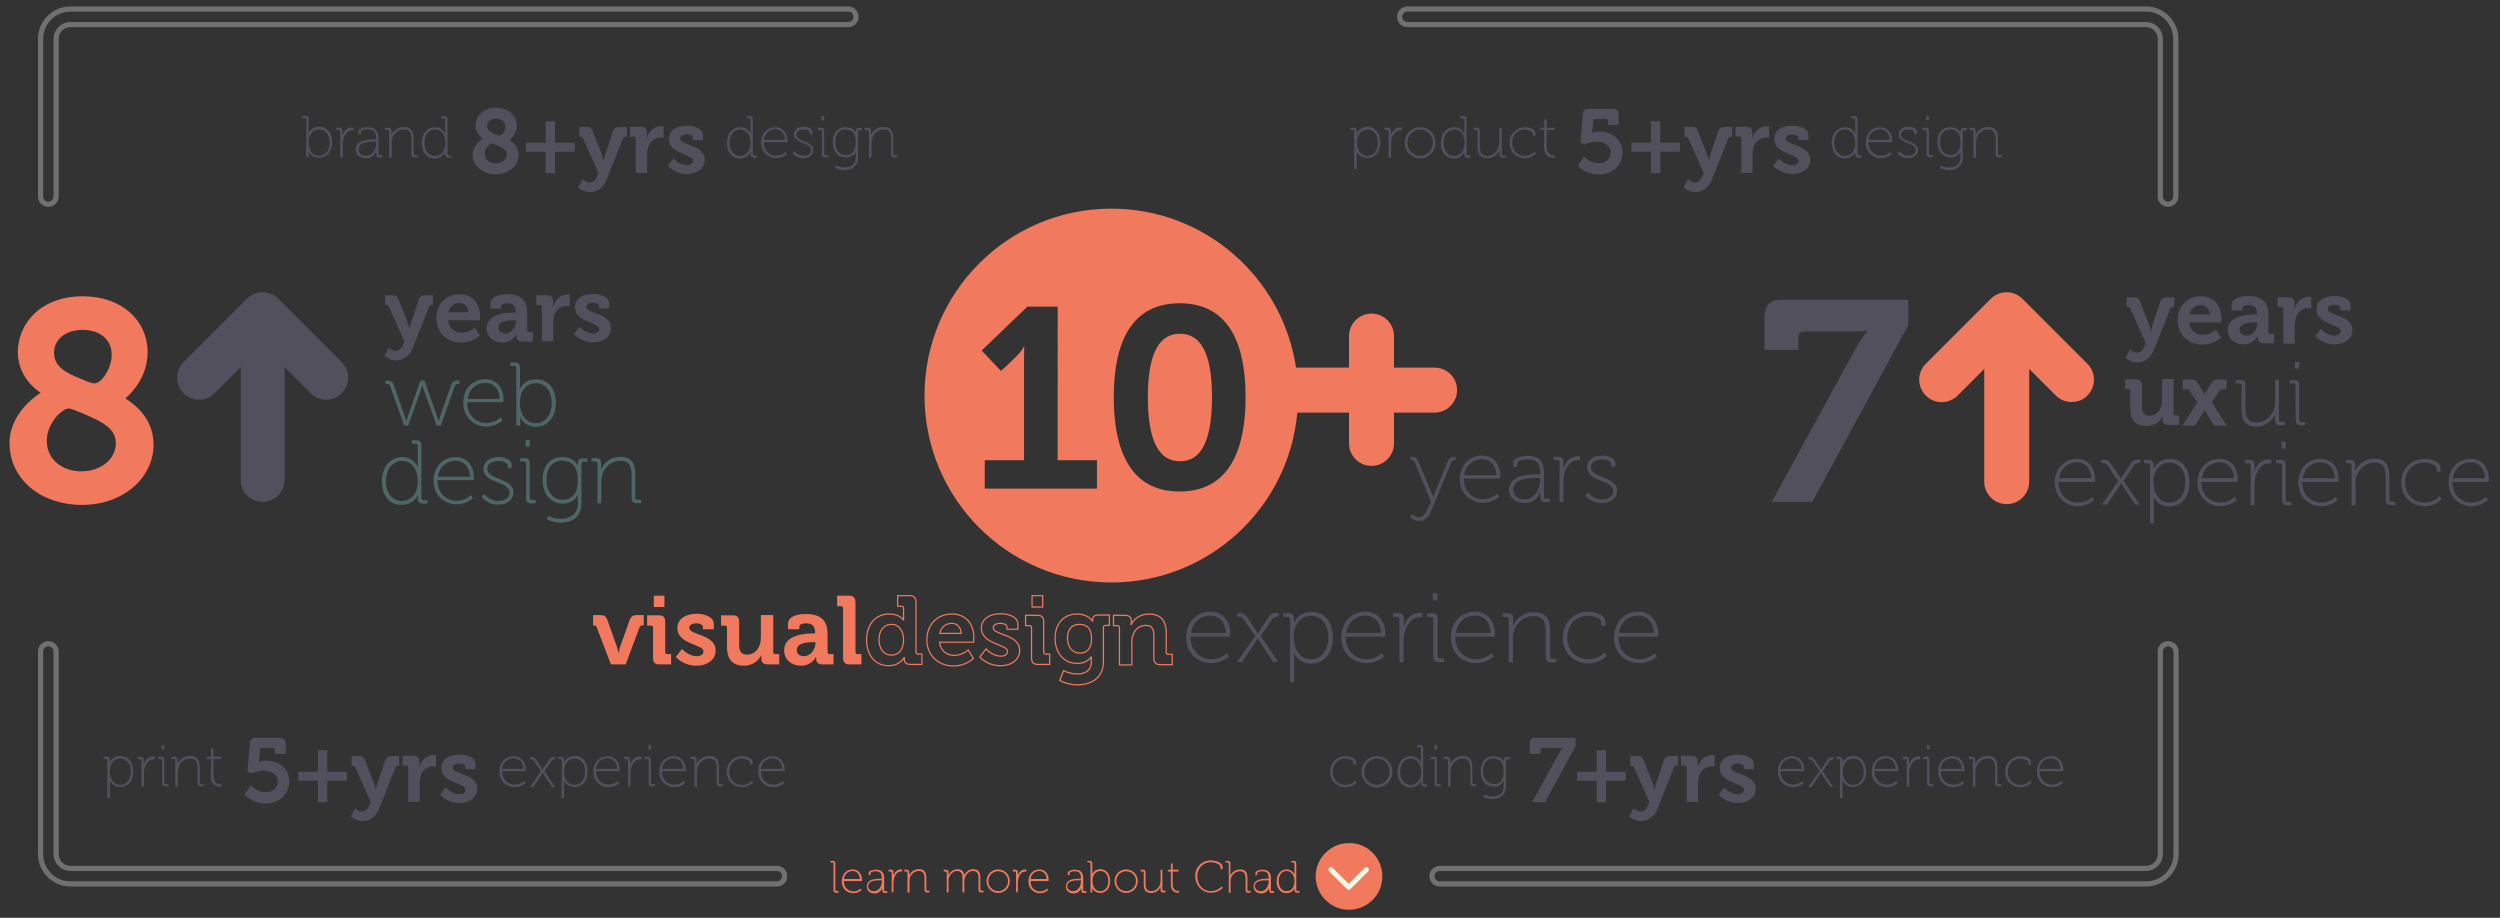 <?xml version="1.0" encoding="utf-8"?>
<!-- Generator: Adobe Illustrator 22.1.0, SVG Export Plug-In . SVG Version: 6.00 Build 0)  -->
<svg version="1.1" id="Layer_1" xmlns="http://www.w3.org/2000/svg" xmlns:xlink="http://www.w3.org/1999/xlink" x="0px" y="0px"
	 viewBox="0 0 967 355" style="enable-background:new 0 0 967 355;" xml:space="preserve">
<rect x="0" y="0" width="967" height="355" fill="#333333" stroke="none"/>
<style type="text/css">
	.st0{fill:#F1795E;}
	.st1{fill:#52505D;}
	.st2{fill:none;stroke:#F1795E;stroke-width:0.48;stroke-miterlimit:1.92;}
	.st3{fill:#4F6667;}
	.st4{fill:none;stroke:#FFFFFF;stroke-miterlimit:10;}
	.st5{opacity:0.3;fill:none;stroke:#FFFFFF;stroke-width:2;stroke-miterlimit:10;enable-background:new    ;}
	.st6{fill:none;stroke:#F4F7E4;stroke-width:1.931;stroke-linecap:round;stroke-linejoin:round;stroke-miterlimit:10;}
</style>
<g>
	<path class="st0" d="M456.4,129.1c-9.6,0-12.4,10.8-12.4,24.5c0,13.9,2.8,24.8,12.4,24.8c9.6,0.1,12.4-10.9,12.4-24.8
		C468.8,139.9,466,129.1,456.4,129.1z"/>
	<path class="st0" d="M554.9,142.2h-15.7V130c0-4.8-3.9-8.7-8.7-8.7s-8.7,3.9-8.7,8.7v12.2h-20.5c-5.2-34.8-35.2-61.5-71.4-61.5
		c-39.9,0-72.3,32.3-72.3,72.3c0,39.9,32.3,72.3,72.3,72.3c37.7,0,68.6-28.9,71.9-65.7h20v11.9c0,4.8,3.9,8.7,8.7,8.7
		s8.7-3.9,8.7-8.7v-11.9h15.7c4.8,0,8.7-3.9,8.7-8.7C563.6,146,559.7,142.2,554.9,142.2z M424.3,189h-43.4v-11h15.2v-39.1
		c0-2.4,0.1-4.8,0.1-4.8H396c0,0-0.8,1.7-3.1,4l-5.7,5.4l-7.5-7.9l17.7-17h11.7V178h15.2V189z M456.3,190.1
		c-19.2,0.1-25.5-16.2-25.5-36.5s6.3-36.3,25.5-36.3c19.3,0,25.5,16.1,25.5,36.3C481.8,173.9,475.5,190.1,456.3,190.1z"/>
</g>
<g>
	<path class="st1" d="M152.9,135.7c1.2,0,2.3-0.7,2.9-2.3l0.6-1.4l-6-13.4c-0.2-0.5-0.5-0.6-0.9-0.6H149v-3.8h2.9
		c1.3,0,1.9,0.5,2.3,1.7l3.5,8.9c0.3,0.9,0.6,2.4,0.6,2.4h0.1c0,0,0.3-1.5,0.6-2.4l3-8.9c0.4-1.2,1.2-1.7,2.4-1.7h3v3.8H167
		c-0.5,0-0.8,0.1-1,0.6l-6.4,16.1c-1.3,3.2-3.8,4.7-6.4,4.7c-2.8,0-4.5-1.8-4.5-1.8l1.7-3.2C150.4,134.5,151.5,135.7,152.9,135.7z"
		/>
	<path class="st1" d="M177.8,113.8c5.1,0,7.9,3.7,7.9,8.5c0,0.5-0.1,1.6-0.1,1.6h-12.3c0.3,3.2,2.7,4.8,5.4,4.8c2.9,0,5-2,5-2
		l1.9,3.1c0,0-2.7,2.7-7.2,2.7c-5.9,0-9.6-4.3-9.6-9.3C168.8,117.7,172.5,113.8,177.8,113.8z M181.2,120.8c-0.1-2.1-1.5-3.6-3.4-3.6
		c-2.3,0-3.9,1.4-4.4,3.6H181.2z"/>
	<path class="st1" d="M198.9,120.9h0.6v-0.1c0-2.6-1-3.5-3.3-3.5c-0.8,0-2.4,0.2-2.4,1.2v0.9h-4.1v-1.9c0-3.3,4.7-3.7,6.5-3.7
		c6,0,7.7,3.1,7.7,7.1v6.7c0,0.5,0.3,0.8,0.8,0.8h1.4v3.7h-4c-1.6,0-2.3-0.9-2.3-2c0-0.5,0-0.8,0-0.8h-0.1c0,0-1.4,3.2-5.4,3.2
		c-3.2,0-6.1-2-6.1-5.6C188.3,121.3,196,120.9,198.9,120.9z M195.5,129c2.4,0,4.1-2.5,4.1-4.7v-0.4h-0.8c-2.3,0-6,0.3-6,2.8
		C192.8,127.9,193.6,129,195.5,129z"/>
	<path class="st1" d="M209.6,118.8c0-0.5-0.3-0.8-0.8-0.8h-1.4v-3.8h4.1c1.6,0,2.4,0.7,2.4,2.2v1c0,0.7-0.1,1.1-0.1,1.1h0.1
		c0.8-2.6,2.9-4.6,5.7-4.6c0.4,0,0.8,0.1,0.8,0.1v4.4c0,0-0.5-0.1-1.1-0.1c-1.9,0-4.1,1.1-4.9,3.7c-0.2,0.9-0.4,1.9-0.4,2.9v7.1
		h-4.4L209.6,118.8L209.6,118.8z"/>
	<path class="st1" d="M224.1,126.4c0,0,2.3,2.6,5.3,2.6c1.4,0,2.4-0.6,2.4-1.8c0-2.5-9.4-2.5-9.4-8.3c0-3.6,3.2-5.2,6.9-5.2
		c2.4,0,6.3,0.8,6.3,3.7v1.9h-3.9v-0.9c0-0.8-1.3-1.3-2.2-1.3c-1.6,0-2.7,0.6-2.7,1.6c0,2.8,9.5,2.2,9.5,8.2c0,3.4-3,5.5-6.9,5.5
		c-4.9,0-7.4-3.2-7.4-3.2L224.1,126.4z"/>
</g>
<g>
	<g>
		<path class="st0" d="M230.8,242.6c-0.2-0.5-0.5-0.7-1-0.7h-0.4v-4h2.7c1.6,0,2.3,0.5,2.8,1.8l3.6,10.1c0.4,1.1,0.7,2.7,0.7,2.7
			h0.1c0,0,0.3-1.6,0.7-2.7l3.6-10.1c0.5-1.3,1.3-1.8,2.8-1.8h2.6v4h-0.5c-0.5,0-0.9,0.2-1.1,0.7L242,257h-5.7L230.8,242.6z"/>
		<path class="st0" d="M252.6,242.8c0-0.6-0.3-0.8-0.8-0.8h-1.5v-4h4.5c1.8,0,2.5,0.8,2.5,2.5v11.7c0,0.5,0.3,0.8,0.8,0.8h1.5v4
			h-4.5c-1.8,0-2.5-0.8-2.5-2.5L252.6,242.8L252.6,242.8z M252.9,230.4h4.1v4.4h-4.1V230.4z"/>
		<path class="st0" d="M263.8,251c0,0,2.4,2.8,5.7,2.8c1.5,0,2.6-0.6,2.6-1.9c0-2.7-10.1-2.7-10.1-8.9c0-3.8,3.5-5.6,7.4-5.6
			c2.6,0,6.7,0.9,6.7,4v2h-4.2v-0.9c0-0.9-1.4-1.4-2.4-1.4c-1.7,0-2.9,0.6-2.9,1.7c0,3,10.2,2.4,10.2,8.8c0,3.6-3.2,5.9-7.4,5.9
			c-5.3,0-8-3.4-8-3.4L263.8,251z"/>
		<path class="st0" d="M281.2,242.8c0-0.6-0.3-0.8-0.8-0.8h-1.5v-4h4.5c1.8,0,2.5,0.8,2.5,2.5v8.8c0,2.3,0.6,3.9,3,3.9
			c3.5,0,5.4-3,5.4-6.5v-8.8h4.8v14.3c0,0.5,0.3,0.8,0.8,0.8h1.5v4H297c-1.7,0-2.5-0.8-2.5-2.1v-0.5c0-0.5,0-0.9,0-0.9h-0.1
			c-0.9,2-3.3,4-6.6,4c-4.1,0-6.6-2.1-6.6-7.3L281.2,242.8L281.2,242.8z"/>
		<path class="st0" d="M314.7,245h0.6v-0.1c0-2.7-1.1-3.8-3.5-3.8c-0.9,0-2.6,0.2-2.6,1.3v1h-4.4v-2c0-3.6,5-3.9,7-3.9
			c6.4,0,8.3,3.3,8.3,7.6v7.1c0,0.5,0.3,0.8,0.8,0.8h1.5v4h-4.3c-1.8,0-2.4-1-2.4-2.1c0-0.5,0-0.8,0-0.8h-0.1c0,0-1.5,3.4-5.8,3.4
			c-3.4,0-6.5-2.1-6.5-6C303.3,245.5,311.5,245,314.7,245z M311,253.8c2.6,0,4.4-2.7,4.4-5v-0.4h-0.8c-2.5,0-6.4,0.3-6.4,3
			C308.1,252.6,309,253.8,311,253.8z"/>
		<path class="st0" d="M326.1,235.3c0-0.6-0.3-0.8-0.8-0.8h-1.5v-4.1h4.5c1.8,0,2.6,0.8,2.6,2.6v19.2c0,0.5,0.3,0.8,0.8,0.8h1.5v4
			h-4.5c-1.8,0-2.6-0.8-2.6-2.5V235.3z"/>
		<path class="st2" d="M343.9,237.5c4.2,0,5.5,2.3,5.5,2.3h0.1c0,0,0-0.5,0-1.1v-3.4c0-0.6-0.3-0.8-0.8-0.8h-1.5v-4.1h4.5
			c1.8,0,2.6,0.8,2.6,2.6v19.2c0,0.5,0.3,0.8,0.8,0.8h1.5v4h-4.4c-1.7,0-2.4-0.8-2.4-1.9c0-0.4,0-0.7,0-0.7h-0.1c0,0-1.6,3.1-6,3.1
			c-5.2,0-8.5-4.1-8.5-10C335.2,241.4,338.8,237.5,343.9,237.5z M349.5,247.4c0-3-1.5-5.9-4.7-5.9c-2.6,0-4.8,2.1-4.8,5.9
			c0,3.6,1.9,6,4.7,6C347.2,253.5,349.5,251.7,349.5,247.4z"/>
		<path class="st2" d="M368.2,237.5c5.5,0,8.5,4,8.5,9.1c0,0.6-0.1,1.8-0.1,1.8h-13.2c0.4,3.4,2.9,5.1,5.7,5.1
			c3.1,0,5.4-2.1,5.4-2.1l2,3.3c0,0-2.9,2.9-7.7,2.9c-6.3,0-10.3-4.6-10.3-10C358.5,241.6,362.5,237.5,368.2,237.5z M371.8,245
			c-0.1-2.3-1.6-3.9-3.6-3.9c-2.4,0-4.2,1.5-4.7,3.9H371.8z"/>
		<path class="st2" d="M381.4,251c0,0,2.4,2.8,5.7,2.8c1.5,0,2.6-0.6,2.6-1.9c0-2.7-10.1-2.7-10.1-8.9c0-3.8,3.5-5.6,7.4-5.6
			c2.6,0,6.7,0.9,6.7,4v2h-4.2v-0.9c0-0.9-1.4-1.4-2.4-1.4c-1.7,0-2.9,0.6-2.9,1.7c0,3,10.2,2.4,10.2,8.8c0,3.6-3.2,5.9-7.4,5.9
			c-5.3,0-8-3.4-8-3.4L381.4,251z"/>
		<path class="st2" d="M399,242.8c0-0.6-0.3-0.8-0.8-0.8h-1.5v-4h4.5c1.8,0,2.5,0.8,2.5,2.5v11.7c0,0.5,0.3,0.8,0.8,0.8h1.5v4h-4.5
			c-1.8,0-2.5-0.8-2.5-2.5V242.8z M399.2,230.4h4.1v4.4h-4.1V230.4z"/>
		<path class="st2" d="M416.6,237.5c4.4,0,5.9,2.7,5.9,2.7h0.1c0,0,0-0.2,0-0.5c0-0.9,0.6-1.8,2.1-1.8h4.4v4h-1.5
			c-0.5,0-0.8,0.3-0.8,0.8v13.2c0,6.6-5.1,9-10.1,9c-2.4,0-5-0.7-6.8-1.7l1.5-3.8c0,0,2.4,1.3,5.3,1.3s5.4-1.2,5.4-4.7v-0.9
			c0-0.4,0-1,0-1H422c-1.1,1.6-2.8,2.5-5.3,2.5c-5.5,0-8.6-4.4-8.6-9.7C408.1,241.7,411.1,237.5,416.6,237.5z M422.2,247
			c0-4.4-2.2-5.5-4.8-5.5c-2.9,0-4.5,2.1-4.5,5.3c0,3.3,1.7,5.8,4.8,5.8C420,252.7,422.2,251.3,422.2,247z"/>
		<path class="st2" d="M433,242.8c0-0.6-0.3-0.8-0.8-0.8h-1.5v-4h4.4c1.7,0,2.5,0.8,2.5,2.1v0.6c0,0.4-0.1,0.8-0.1,0.8h0.1
			c0.8-1.6,2.9-4,6.8-4c4.2,0,6.7,2.2,6.7,7.3v7.5c0,0.5,0.3,0.8,0.8,0.8h1.5v4h-4.5c-1.8,0-2.6-0.8-2.6-2.5v-8.8
			c0-2.3-0.6-3.9-3-3.9c-2.6,0-4.5,1.6-5.1,3.9c-0.3,0.8-0.4,1.7-0.4,2.6v8.8H433V242.8z"/>
	</g>
	<g>
		<path class="st1" d="M468.1,236.6c5.2,0,7.8,4.1,7.8,8.7c0,0.4-0.1,1-0.1,1h-15.3c0,5.5,3.7,8.7,8.1,8.7c3.7,0,5.9-2.4,5.9-2.4
			l0.9,1.3c0,0-2.7,2.6-6.8,2.6c-5.4,0-9.8-3.9-9.8-9.9C458.8,240.2,463.2,236.6,468.1,236.6z M474.2,244.8c-0.2-4.6-3-6.7-6.1-6.7
			c-3.5,0-6.7,2.3-7.4,6.7H474.2z"/>
		<path class="st1" d="M485.5,246l-4.6-6.7c-0.5-0.7-1.1-0.8-1.9-0.8h-0.5v-1.4h0.5c2.1,0,2.5,0.3,3.8,2.2l3.1,4.7
			c0.3,0.5,0.6,1.1,0.6,1.1h0.1c0,0,0.3-0.6,0.6-1.1l3.1-4.7c1.3-1.9,1.7-2.2,3.8-2.2h0.5v1.4h-0.5c-0.8,0-1.4,0.2-1.9,0.8l-4.6,6.7
			l6.8,10h-2l-5.2-7.9c-0.3-0.5-0.7-1.1-0.7-1.1h-0.1c0,0-0.3,0.5-0.7,1.1l-5.2,7.9h-2L485.5,246z"/>
		<path class="st1" d="M498.8,239.4c0-0.6-0.3-0.8-0.8-0.8h-1.6v-1.4h1.9c1.6,0,2.2,0.6,2.2,2.1c0,0.9,0,1.5,0,1.5h0.1
			c0,0,1.5-4.1,6.8-4.1c5.1,0,8.2,4.1,8.2,10c0,6-3.5,10-8.4,10c-5,0-6.6-4.1-6.6-4.1h-0.1c0,0,0.1,0.7,0.1,1.7v9.6H499v-24.5H498.8
			z M507,255c3.7,0,6.8-3.1,6.8-8.4c0-5.1-2.7-8.4-6.6-8.4c-3.5,0-6.8,2.5-6.8,8.4C500.4,250.8,502.7,255,507,255z"/>
		<path class="st1" d="M528.1,236.6c5.2,0,7.8,4.1,7.8,8.7c0,0.4-0.1,1-0.1,1h-15.3c0,5.5,3.7,8.7,8.1,8.7c3.7,0,5.9-2.4,5.9-2.4
			l0.9,1.3c0,0-2.7,2.6-6.8,2.6c-5.4,0-9.8-3.9-9.8-9.9C518.9,240.2,523.2,236.6,528.1,236.6z M534.2,244.8c-0.2-4.6-3-6.7-6.1-6.7
			c-3.5,0-6.7,2.3-7.4,6.7H534.2z"/>
		<path class="st1" d="M541.3,239.4c0-0.6-0.3-0.8-0.8-0.8h-1.6v-1.4h1.9c1.6,0,2.2,0.6,2.2,2.1v1.3c0,0.9-0.1,1.6-0.1,1.6h0.1
			c1-2.9,3-5.1,6-5.1c0.6,0,1.1,0.1,1.1,0.1v1.6c0,0-0.5-0.1-0.9-0.1c-3,0-4.8,2.5-5.7,5.3c-0.4,1.3-0.6,2.7-0.6,4v8.2h-1.6
			L541.3,239.4L541.3,239.4z"/>
		<path class="st1" d="M554.4,239.4c0-0.6-0.3-0.8-0.8-0.8H552v-1.4h1.9c1.6,0,2.2,0.6,2.2,2.2v14.5c0,0.6,0.3,0.8,0.8,0.8h1.6v1.4
			h-1.9c-1.6,0-2.2-0.6-2.2-2.2V239.4z M554.2,229.5h1.8v2.8h-1.8V229.5z"/>
		<path class="st1" d="M570.5,236.6c5.2,0,7.8,4.1,7.8,8.7c0,0.4-0.1,1-0.1,1h-15.3c0,5.5,3.7,8.7,8.1,8.7c3.7,0,5.9-2.4,5.9-2.4
			l0.9,1.3c0,0-2.7,2.6-6.8,2.6c-5.4,0-9.8-3.9-9.8-9.9C561.2,240.2,565.6,236.6,570.5,236.6z M576.6,244.8c-0.2-4.6-3-6.7-6.1-6.7
			c-3.5,0-6.7,2.3-7.4,6.7H576.6z"/>
		<path class="st1" d="M583.6,239.4c0-0.6-0.3-0.8-0.8-0.8h-1.6v-1.4h1.9c1.6,0,2.2,0.6,2.2,2.1v1.1c0,0.9-0.1,1.6-0.1,1.6h0.1
			c0.6-1.8,3.2-5.2,8-5.2c4.9,0,6.3,2.9,6.3,7.4v9.8c0,0.6,0.3,0.8,0.8,0.8h1.6v1.4h-1.9c-1.6,0-2.2-0.6-2.2-2.2v-9.3
			c0-3.3-0.4-6.4-4.7-6.4c-3.6,0-6.7,2.5-7.7,6c-0.2,0.8-0.3,1.7-0.3,2.6v9.3h-1.6V239.4z"/>
		<path class="st1" d="M614.3,236.6c2.1,0,6.7,0.9,6.7,4v1.4h-1.6v-1.1c0-1.9-3.3-2.7-5.1-2.7c-4.5,0-8.1,3.3-8.1,8.4
			c0,5.1,3.7,8.4,8.1,8.4c4.2,0,6.4-2.7,6.4-2.7l0.8,1.3c0,0-2.5,3-7.2,3c-5.4,0-9.8-3.9-9.8-9.9C604.5,240.6,609,236.6,614.3,236.6
			z"/>
		<path class="st1" d="M633.6,236.6c5.2,0,7.8,4.1,7.8,8.7c0,0.4-0.1,1-0.1,1H626c0,5.5,3.7,8.7,8.1,8.7c3.7,0,5.9-2.4,5.9-2.4
			l0.9,1.3c0,0-2.7,2.6-6.8,2.6c-5.4,0-9.8-3.9-9.8-9.9C624.4,240.2,628.8,236.6,633.6,236.6z M639.7,244.8c-0.2-4.6-3-6.7-6.1-6.7
			c-3.5,0-6.7,2.3-7.4,6.7H639.7z"/>
	</g>
</g>
<g>
	<path class="st0" d="M15.6,152v-0.2c0,0-8.7-5.1-8.7-15.6c0-11.1,8.9-21.6,25.1-21.6c15.2,0,25.1,9.4,25.1,21.7
		c0,11-8.5,17.7-8.5,17.7v0.2c6.8,4.3,10.8,10.2,10.8,17.9c0,12-10.9,23.2-27.8,23.2c-15.6,0-27.9-9.8-27.9-23.9
		C3.6,159.2,15.6,152,15.6,152z M31.5,182.3c7.3,0,13.3-4.5,13.3-10.9c0-5.5-5-8.1-11.2-10.8c-3.2-1.4-6.2-2.6-7-2.6
		c-2.6,0-8.5,5.7-8.5,12.5C18.1,177.7,24,182.3,31.5,182.3z M36.6,148.3c2.4,0,6.6-5.4,6.6-11.1c0-5.9-4.6-9.6-11.2-9.6
		c-7,0-11.1,4-11.1,8.8c0,5.4,4.6,7.9,10.6,10.2C32.7,147.2,35.4,148.3,36.6,148.3z"/>
</g>
<g>
	<path class="st3" d="M150.9,149.3c-0.2-0.7-0.7-0.8-1.3-0.8h-0.5v-1.3h0.4c1.8,0,2.3,0.3,2.9,2l4.1,11.7c0.3,0.8,0.6,1.9,0.6,1.9
		h0.1c0,0,0.3-1,0.6-1.9l4.8-13.7h1.6l4.8,13.7c0.3,0.8,0.6,1.9,0.6,1.9h0.1c0,0,0.3-1,0.6-1.9l4.1-11.7c0.6-1.8,1.1-2,2.9-2h0.4
		v1.3h-0.5c-0.7,0-1.1,0.2-1.3,0.8l-5.4,15.3h-1.6L164,151c-0.3-0.8-0.6-1.9-0.6-1.9h-0.1c0,0-0.3,1.1-0.6,1.9l-4.8,13.6h-1.6
		L150.9,149.3z"/>
	<path class="st3" d="M187.7,146.7c4.8,0,7.1,3.7,7.1,8c0,0.4-0.1,0.9-0.1,0.9h-14c0,5.1,3.4,8,7.5,8c3.4,0,5.4-2.2,5.4-2.2l0.8,1.2
		c0,0-2.5,2.4-6.2,2.4c-4.9,0-9-3.6-9-9.1C179.1,150,183.2,146.7,187.7,146.7z M193.3,154.3c-0.2-4.3-2.7-6.2-5.6-6.2
		c-3.2,0-6.2,2.1-6.8,6.2H193.3z"/>
	<path class="st3" d="M199.7,142.3c0-0.5-0.3-0.8-0.8-0.8h-1.5v-1.3h1.7c1.4,0,2,0.6,2,2v6.9c0,0.8-0.1,1.4-0.1,1.4h0.1
		c0,0,1.4-3.8,6.3-3.8c4.7,0,7.6,3.7,7.6,9.2c0,5.6-3.3,9.2-7.8,9.2c-4.4,0-6-3.8-6-3.8h-0.1c0,0,0.1,0.6,0.1,1.5v1.8h-1.5V142.3z
		 M207.2,163.7c3.4,0,6.2-2.9,6.2-7.8c0-4.7-2.5-7.7-6.1-7.7c-3.2,0-6.2,2.3-6.2,7.8C201.1,159.8,203.1,163.7,207.2,163.7z"/>
</g>
<g>
	<path class="st1" d="M826.5,136.4c1.2,0,2.3-0.7,2.9-2.3l0.6-1.4l-6-13.4c-0.2-0.5-0.5-0.6-0.9-0.6h-0.5V115h2.9
		c1.3,0,1.9,0.5,2.3,1.7l3.5,8.9c0.3,0.9,0.6,2.4,0.6,2.4h0.1c0,0,0.3-1.5,0.6-2.4l3-8.9c0.4-1.2,1.2-1.7,2.4-1.7h3v3.8h-0.5
		c-0.5,0-0.8,0.1-1,0.6l-6.4,16.1c-1.3,3.2-3.8,4.7-6.4,4.7c-2.8,0-4.5-1.8-4.5-1.8l1.7-3.2C823.9,135.2,825,136.4,826.5,136.4z"/>
	<path class="st1" d="M851.3,114.6c5.1,0,7.9,3.7,7.9,8.5c0,0.5-0.1,1.6-0.1,1.6h-12.3c0.3,3.2,2.7,4.8,5.4,4.8c2.9,0,5-2,5-2
		l1.9,3.1c0,0-2.7,2.7-7.2,2.7c-5.9,0-9.6-4.3-9.6-9.3C842.3,118.4,846,114.6,851.3,114.6z M854.7,121.6c-0.1-2.1-1.5-3.6-3.4-3.6
		c-2.3,0-3.9,1.4-4.4,3.6H854.7z"/>
	<path class="st1" d="M872.4,121.6h0.6v-0.1c0-2.6-1-3.5-3.3-3.5c-0.8,0-2.4,0.2-2.4,1.2v0.9h-4.1v-1.9c0-3.3,4.7-3.7,6.5-3.7
		c6,0,7.7,3.1,7.7,7.1v6.7c0,0.5,0.3,0.8,0.8,0.8h1.4v3.7h-4c-1.6,0-2.3-0.9-2.3-2c0-0.5,0-0.8,0-0.8h-0.1c0,0-1.4,3.2-5.4,3.2
		c-3.2,0-6.1-2-6.1-5.6C861.8,122.1,869.5,121.6,872.4,121.6z M869,129.8c2.4,0,4.1-2.5,4.1-4.7v-0.4h-0.8c-2.3,0-6,0.3-6,2.8
		C866.3,128.7,867.2,129.8,869,129.8z"/>
	<path class="st1" d="M883.2,119.5c0-0.5-0.3-0.8-0.8-0.8H881V115h4.1c1.6,0,2.4,0.7,2.4,2.2v1.1c0,0.7-0.1,1.1-0.1,1.1h0.1
		c0.8-2.6,2.9-4.6,5.7-4.6c0.4,0,0.8,0.1,0.8,0.1v4.4c0,0-0.5-0.1-1.1-0.1c-1.9,0-4.1,1.1-4.9,3.7c-0.2,0.9-0.4,1.9-0.4,2.9v7.1
		h-4.4L883.2,119.5L883.2,119.5z"/>
	<path class="st1" d="M897.7,127.2c0,0,2.3,2.6,5.3,2.6c1.4,0,2.4-0.6,2.4-1.8c0-2.5-9.4-2.5-9.4-8.3c0-3.6,3.2-5.2,6.9-5.2
		c2.4,0,6.3,0.8,6.3,3.7v1.9h-3.9v-0.9c0-0.8-1.3-1.3-2.2-1.3c-1.6,0-2.7,0.6-2.7,1.6c0,2.8,9.5,2.2,9.5,8.2c0,3.4-3,5.5-6.9,5.5
		c-4.9,0-7.4-3.2-7.4-3.2L897.7,127.2z"/>
</g>
<g>
	<g>
		<path class="st1" d="M126.2,154.6c-2.2,0-4.3-0.8-6-2.5l-18.6-18.6L83,152.1c-3.3,3.3-8.7,3.3-12,0s-3.3-8.7,0-12l24.6-24.6
			c3.3-3.3,8.7-3.3,12,0l24.6,24.6c3.3,3.3,3.3,8.7,0,12C130.6,153.8,128.4,154.6,126.2,154.6z"/>
	</g>
	<path class="st1" d="M101.6,194.1c-4.7,0-8.5-3.8-8.5-8.5v-56c0-4.7,3.8-8.5,8.5-8.5s8.5,3.8,8.5,8.5v56
		C110.1,190.3,106.3,194.1,101.6,194.1z"/>
</g>
<g>
	<path class="st1" d="M523.9,50.8c0-0.3-0.2-0.5-0.5-0.5h-1v-0.9h1.1c0.9,0,1.3,0.4,1.3,1.3c0,0.5,0,0.9,0,0.9l0,0
		c0,0,0.9-2.5,4.1-2.5c3.1,0,5,2.5,5,6c0,3.7-2.1,6-5.1,6s-4-2.5-4-2.5l0,0c0,0,0,0.4,0,1v5.8h-1V50.8H523.9z M528.9,60.3
		c2.3,0,4.1-1.9,4.1-5.1c0-3.1-1.7-5.1-4-5.1c-2.1,0-4.1,1.5-4.1,5.1C524.9,57.8,526.2,60.3,528.9,60.3z"/>
	<path class="st1" d="M537.1,50.8c0-0.3-0.2-0.5-0.5-0.5h-1v-0.9h1.1c0.9,0,1.3,0.4,1.3,1.3v0.8c0,0.5,0,0.9,0,0.9l0,0
		c0.6-1.8,1.8-3.1,3.6-3.1c0.3,0,0.7,0.1,0.7,0.1v1c0,0-0.3,0-0.5,0c-1.8,0-2.9,1.5-3.4,3.2c-0.3,0.8-0.3,1.7-0.3,2.4v5h-1
		L537.1,50.8L537.1,50.8z"/>
	<path class="st1" d="M549.3,49.2c3.3,0,6,2.6,6,6s-2.7,6.1-6,6.1s-6-2.7-6-6.1C543.4,51.8,546,49.2,549.3,49.2z M549.3,60.3
		c2.7,0,4.9-2.2,4.9-5.2c0-2.9-2.2-5-4.9-5s-4.9,2.2-4.9,5C544.4,58,546.6,60.3,549.3,60.3z"/>
	<path class="st1" d="M562.5,49.2c2.9,0,3.9,2.5,3.9,2.5l0,0c0,0,0-0.4,0-0.9v-4.5c0-0.3-0.2-0.5-0.5-0.5h-1v-0.9h1.1
		c0.9,0,1.3,0.4,1.3,1.3v13.4c0,0.3,0.2,0.5,0.5,0.5h1V61h-1.1c-0.9,0-1.3-0.4-1.3-1.3c0-0.5,0-0.9,0-0.9l0,0c0,0-0.9,2.5-4.1,2.5
		c-3.1,0-5-2.5-5-6C557.3,51.5,559.5,49.2,562.5,49.2z M566.5,55.2c0-2.6-1.3-5.1-4-5.1c-2.3,0-4.1,1.9-4.1,5.1c0,3.1,1.7,5.1,4,5.1
		C564.5,60.3,566.5,58.8,566.5,55.2z"/>
	<path class="st1" d="M571.5,50.8c0-0.3-0.2-0.5-0.5-0.5h-1v-0.9h1.1c0.9,0,1.3,0.4,1.3,1.3v5.7c0,2,0.3,3.9,2.8,3.9
		c2.9,0,4.7-2.5,4.7-5.2v-5.6h1v10.1c0,0.3,0.2,0.5,0.5,0.5h1V61h-1.1c-0.9,0-1.3-0.4-1.3-1.3V59c0-0.5,0-0.9,0-0.9l0,0
		c-0.4,1.1-1.9,3.1-4.7,3.1s-3.8-1.6-3.8-4.5V50.8z"/>
	<path class="st1" d="M589.9,49.2c1.2,0,4,0.5,4,2.4v0.9h-1v-0.7c0-1.1-2-1.7-3.1-1.7c-2.7,0-4.9,2-4.9,5.1s2.2,5.1,4.9,5.1
		c2.5,0,3.8-1.7,3.8-1.7l0.5,0.8c0,0-1.5,1.8-4.3,1.8c-3.2,0-5.9-2.3-5.9-6S586.7,49.2,589.9,49.2z"/>
	<path class="st1" d="M597.3,50.3h-1.5v-0.9h1.5v-3.2h1v3.2h3v0.9h-3v6.4c0,3,1.8,3.4,2.7,3.4c0.3,0,0.5,0,0.5,0V61c0,0-0.2,0-0.6,0
		c-1.2,0-3.7-0.4-3.7-4.3L597.3,50.3L597.3,50.3z"/>
	<path class="st1" d="M612.7,60.5c0,0,2.1,2.6,5.8,2.6c2.8,0,4.5-1.9,4.5-4.1c0-2.8-2.5-4.2-5.4-4.2c-2.7,0-4.7,1.1-4.7,1.1
		l-1.6-0.8l0.9-10.6c0.1-1.6,0.7-2.4,2.3-2.4h9.2c1.6,0,2.4,0.7,2.4,2.4v3.8H622v-1.5c0-0.5-0.3-0.8-0.8-0.8h-4.1
		c-0.5,0-0.7,0.3-0.8,0.8l-0.3,3.4c-0.1,0.7-0.2,1.2-0.2,1.2h0.1c0,0,1.2-0.5,2.6-0.5c5.7,0,9.1,3.6,9.1,8.2c0,4.3-3.4,8.4-9.2,8.4
		c-5.3,0-8.1-3.5-8.1-3.5L612.7,60.5z"/>
	<path class="st1" d="M631,55.2h7.6v-8.3h3.6v8.3h7.6v3.5h-7.6V67h-3.6v-8.3H631V55.2z"/>
	<path class="st1" d="M655.5,70.6c1.2,0,2.3-0.7,2.9-2.3l0.6-1.4l-6-13.4c-0.2-0.5-0.5-0.6-0.9-0.6h-0.5v-3.8h2.9
		c1.3,0,1.9,0.5,2.3,1.7l3.5,8.9c0.3,0.9,0.6,2.4,0.6,2.4h0.1c0,0,0.3-1.5,0.6-2.4l3-8.9c0.4-1.2,1.2-1.7,2.4-1.7h3v3.8h-0.5
		c-0.5,0-0.8,0.1-1,0.6l-6.4,16.1c-1.3,3.2-3.8,4.7-6.4,4.7c-2.8,0-4.5-1.8-4.5-1.8l1.7-3.2C653,69.3,654.1,70.6,655.5,70.6z"/>
	<path class="st1" d="M673.5,53.6c0-0.5-0.3-0.8-0.8-0.8h-1.4V49h4.1c1.6,0,2.4,0.7,2.4,2.2v1.1c0,0.7-0.1,1.1-0.1,1.1h0.1
		c0.8-2.6,2.9-4.6,5.7-4.6c0.4,0,0.8,0.1,0.8,0.1v4.4c0,0-0.5-0.1-1.1-0.1c-1.9,0-4.1,1.1-4.9,3.7c-0.2,0.9-0.4,1.9-0.4,2.9v7.1
		h-4.4L673.5,53.6L673.5,53.6z"/>
	<path class="st1" d="M688,61.3c0,0,2.3,2.6,5.3,2.6c1.4,0,2.4-0.6,2.4-1.8c0-2.5-9.4-2.5-9.4-8.3c0-3.6,3.2-5.2,6.9-5.2
		c2.4,0,6.3,0.8,6.3,3.7v1.9h-3.9v-0.9c0-0.8-1.3-1.3-2.2-1.3c-1.6,0-2.7,0.6-2.7,1.6c0,2.8,9.5,2.2,9.5,8.2c0,3.4-3,5.5-6.9,5.5
		c-4.9,0-7.4-3.2-7.4-3.2L688,61.3z"/>
	<path class="st1" d="M713.7,49.2c2.9,0,3.9,2.5,3.9,2.5l0,0c0,0,0-0.4,0-0.9v-4.5c0-0.3-0.2-0.5-0.5-0.5h-1v-0.9h1.1
		c0.9,0,1.3,0.4,1.3,1.3v13.4c0,0.3,0.2,0.5,0.5,0.5h1V61h-1.1c-0.9,0-1.3-0.4-1.3-1.3c0-0.5,0-0.9,0-0.9l0,0c0,0-0.9,2.5-4.1,2.5
		c-3.1,0-5-2.5-5-6C708.5,51.5,710.7,49.2,713.7,49.2z M717.6,55.2c0-2.6-1.3-5.1-4-5.1c-2.3,0-4.1,1.9-4.1,5.1c0,3.1,1.7,5.1,4,5.1
		C715.7,60.3,717.6,58.8,717.6,55.2z"/>
	<path class="st1" d="M727.2,49.2c3.1,0,4.7,2.5,4.7,5.2c0,0.3,0,0.6,0,0.6h-9.2c0,3.3,2.3,5.2,4.9,5.2c2.2,0,3.6-1.4,3.6-1.4
		l0.5,0.8c0,0-1.6,1.6-4.1,1.6c-3.2,0-5.9-2.3-5.9-6C721.7,51.3,724.3,49.2,727.2,49.2z M730.9,54.1c-0.1-2.8-1.8-4.1-3.7-4.1
		c-2.1,0-4.1,1.4-4.5,4.1H730.9z"/>
	<path class="st1" d="M734.6,58.5c0,0,1.2,1.7,3.6,1.7c1.5,0,2.8-0.7,2.8-2.2c0-2.9-6.6-2.3-6.6-6c0-2,1.7-3,3.9-3
		c1,0,3.2,0.4,3.2,2v1h-1v-0.6c0-1-1.4-1.3-2.2-1.3c-1.9,0-3,0.7-3,2c0,2.9,6.6,2.2,6.6,6c0,1.8-1.7,3.1-3.9,3.1c-2.9,0-4.2-2-4.2-2
		L734.6,58.5z"/>
	<path class="st1" d="M745.2,50.8c0-0.3-0.2-0.5-0.5-0.5h-1v-0.9h1.1c0.9,0,1.3,0.4,1.3,1.3v8.8c0,0.3,0.2,0.5,0.5,0.5h1v0.9h-1.1
		c-0.9,0-1.3-0.4-1.3-1.3V50.8z M745,44.8h1.1v1.7H745V44.8z"/>
	<path class="st1" d="M754.3,49.2c3.3,0,4,2.1,4,2.1l0,0c0,0,0-0.3,0-0.5c0-0.9,0.4-1.3,1.3-1.3h1.1v0.9h-1c-0.3,0-0.5,0.2-0.5,0.5
		v10c0,3.5-2.5,4.9-5.3,4.9c-1.3,0-2.5-0.3-3.6-0.9l0.5-0.9c0,0,1.4,0.8,3.1,0.8c2.5,0,4.4-1.2,4.4-4v-1.2c0-0.5,0-0.9,0-0.9l0,0
		c-0.7,1.4-1.9,2.2-3.8,2.2c-3,0-5.1-2.3-5.1-5.9C749.3,51.4,751.3,49.2,754.3,49.2z M758.3,55c0-3.7-1.7-4.9-4-4.9
		c-2.5,0-3.9,1.8-3.9,4.9c0,3.1,1.7,5,4.2,5C756.5,60,758.3,58.7,758.3,55z"/>
	<path class="st1" d="M763.3,50.8c0-0.3-0.2-0.5-0.5-0.5h-1v-0.9h1.1c0.9,0,1.3,0.4,1.3,1.3v0.6c0,0.5,0,0.9,0,0.9l0,0
		c0.4-1.1,2-3.1,4.8-3.1c3,0,3.8,1.8,3.8,4.5v5.9c0,0.3,0.2,0.5,0.5,0.5h1v0.9h-1.1c-0.9,0-1.3-0.4-1.3-1.3V54c0-2-0.3-3.9-2.8-3.9
		c-2.2,0-4.1,1.5-4.6,3.7c-0.1,0.5-0.2,1-0.2,1.6V61h-1V50.8z"/>
</g>
<g>
	<path class="st1" d="M118.5,46.2c0-0.3-0.2-0.5-0.5-0.5h-1v-0.9h1.1c0.9,0,1.3,0.4,1.3,1.3v4.5c0,0.5,0,0.9,0,0.9l0,0
		c0,0,0.9-2.5,4.1-2.5c3.1,0,5,2.5,5,6c0,3.7-2.1,6-5.2,6c-2.9,0-3.9-2.5-3.9-2.5l0,0c0,0,0,0.4,0,1v1.2h-1L118.5,46.2L118.5,46.2z
		 M123.4,60.3c2.3,0,4.1-1.9,4.1-5.1c0-3.1-1.7-5.1-4-5.1c-2.1,0-4.1,1.5-4.1,5.1C119.4,57.8,120.7,60.3,123.4,60.3z"/>
	<path class="st1" d="M131.6,50.8c0-0.3-0.2-0.5-0.5-0.5h-1v-0.9h1.1c0.9,0,1.3,0.4,1.3,1.3v0.8c0,0.5,0,0.9,0,0.9l0,0
		c0.6-1.8,1.8-3.1,3.6-3.1c0.3,0,0.7,0.1,0.7,0.1v1c0,0-0.3,0-0.5,0c-1.8,0-2.9,1.5-3.4,3.2c-0.3,0.8-0.3,1.7-0.3,2.4v5h-1
		L131.6,50.8L131.6,50.8z"/>
	<path class="st1" d="M144.7,53.9h0.8v-0.2c0-2.7-0.9-3.7-3.3-3.7c-0.6,0-2.6,0.2-2.6,1.1V52h-1v-1.1c0-1.4,2.6-1.7,3.5-1.7
		c3.5,0,4.3,1.9,4.3,4.3v6c0,0.3,0.2,0.5,0.5,0.5h1v0.9h-1.1c-0.9,0-1.3-0.4-1.3-1.4c0-0.6,0-1,0-1l0,0c0,0-1,2.7-4,2.7
		c-1.9,0-3.9-1-3.9-3.3C137.6,54,142.7,53.9,144.7,53.9z M141.6,60.3c2.5,0,3.9-2.6,3.9-4.9v-0.6h-0.7c-2,0-6.1,0-6.1,3
		C138.6,59,139.6,60.3,141.6,60.3z"/>
	<path class="st1" d="M150.5,50.8c0-0.3-0.2-0.5-0.5-0.5h-1v-0.9h1.1c0.9,0,1.3,0.4,1.3,1.3v0.6c0,0.5,0,0.9,0,0.9l0,0
		c0.4-1.1,2-3.1,4.8-3.1c3,0,3.8,1.8,3.8,4.5v5.9c0,0.3,0.2,0.5,0.5,0.5h1v0.9h-1.1c-0.9,0-1.3-0.4-1.3-1.3V54c0-2-0.3-3.9-2.8-3.9
		c-2.2,0-4.1,1.5-4.6,3.7c-0.1,0.5-0.2,1-0.2,1.6V61h-1V50.8z"/>
	<path class="st1" d="M168.3,49.2c2.9,0,3.9,2.5,3.9,2.5l0,0c0,0,0-0.4,0-0.9v-4.5c0-0.3-0.2-0.5-0.5-0.5h-1v-0.9h1.1
		c0.9,0,1.3,0.4,1.3,1.3v13.4c0,0.3,0.2,0.5,0.5,0.5h1V61h-1.1c-0.9,0-1.3-0.4-1.3-1.3c0-0.5,0-0.9,0-0.9l0,0c0,0-0.9,2.5-4.1,2.5
		c-3.1,0-5-2.5-5-6C163.2,51.5,165.3,49.2,168.3,49.2z M172.3,55.2c0-2.6-1.3-5.1-4-5.1c-2.3,0-4.1,1.9-4.1,5.1c0,3.1,1.7,5.1,4,5.1
		C170.3,60.3,172.3,58.8,172.3,55.2z"/>
	<path class="st1" d="M186.7,53.6L186.7,53.6c0-0.1-2.8-1.7-2.8-5c0-3.5,2.8-6.9,8-6.9c4.8,0,8,3,8,6.9c0,3.5-2.7,5.6-2.7,5.6v0.1
		c2.2,1.4,3.4,3.3,3.4,5.7c0,3.8-3.5,7.4-8.9,7.4c-5,0-8.9-3.1-8.9-7.6C182.9,55.9,186.7,53.6,186.7,53.6z M191.8,63.2
		c2.3,0,4.2-1.4,4.2-3.5c0-1.8-1.6-2.6-3.6-3.4c-1-0.5-2-0.8-2.2-0.8c-0.8,0-2.7,1.8-2.7,4C187.5,61.8,189.4,63.2,191.8,63.2z
		 M193.4,52.4c0.8,0,2.1-1.7,2.1-3.5c0-1.9-1.5-3-3.6-3c-2.2,0-3.5,1.3-3.5,2.8c0,1.7,1.5,2.5,3.4,3.3
		C192.2,52.1,193,52.4,193.4,52.4z"/>
	<path class="st1" d="M203.5,55.2h7.6v-8.3h3.6v8.3h7.6v3.5h-7.6V67H211v-8.3h-7.6v-3.5H203.5z"/>
	<path class="st1" d="M228,70.6c1.2,0,2.3-0.7,2.9-2.3l0.6-1.4l-6-13.4c-0.2-0.5-0.5-0.6-0.9-0.6h-0.5v-3.8h2.9
		c1.3,0,1.9,0.5,2.3,1.7l3.5,8.9c0.3,0.9,0.6,2.4,0.6,2.4h0.1c0,0,0.3-1.5,0.6-2.4l3-8.9c0.4-1.2,1.2-1.7,2.4-1.7h3v3.8H242
		c-0.5,0-0.8,0.1-1,0.6l-6.4,16.1c-1.3,3.2-3.8,4.7-6.4,4.7c-2.8,0-4.5-1.8-4.5-1.8l1.7-3.2C225.4,69.3,226.5,70.6,228,70.6z"/>
	<path class="st1" d="M245.9,53.6c0-0.5-0.3-0.8-0.8-0.8h-1.4V49h4.1c1.6,0,2.4,0.7,2.4,2.2v1.1c0,0.7-0.1,1.1-0.1,1.1h0.1
		c0.8-2.6,2.9-4.6,5.7-4.6c0.4,0,0.8,0.1,0.8,0.1v4.4c0,0-0.5-0.1-1.1-0.1c-1.9,0-4.1,1.1-4.9,3.7c-0.2,0.9-0.4,1.9-0.4,2.9v7.1
		h-4.4V53.6z"/>
	<path class="st1" d="M260.4,61.3c0,0,2.3,2.6,5.3,2.6c1.4,0,2.4-0.6,2.4-1.8c0-2.5-9.4-2.5-9.4-8.3c0-3.6,3.2-5.2,6.9-5.2
		c2.4,0,6.3,0.8,6.3,3.7v1.9H268v-0.9c0-0.8-1.3-1.3-2.2-1.3c-1.6,0-2.7,0.6-2.7,1.6c0,2.8,9.5,2.2,9.5,8.2c0,3.4-3,5.5-6.9,5.5
		c-4.9,0-7.4-3.2-7.4-3.2L260.4,61.3z"/>
	<path class="st1" d="M286.4,49.2c2.9,0,3.9,2.5,3.9,2.5l0,0c0,0,0-0.4,0-0.9v-4.5c0-0.3-0.2-0.5-0.5-0.5h-1v-0.9h1.1
		c0.9,0,1.3,0.4,1.3,1.3v13.4c0,0.3,0.2,0.5,0.5,0.5h1V61h-1.1c-0.9,0-1.3-0.4-1.3-1.3c0-0.5,0-0.9,0-0.9l0,0c0,0-0.9,2.5-4.1,2.5
		c-3.1,0-5-2.5-5-6C281.2,51.5,283.4,49.2,286.4,49.2z M290.3,55.2c0-2.6-1.3-5.1-4-5.1c-2.3,0-4.1,1.9-4.1,5.1c0,3.1,1.7,5.1,4,5.1
		C288.3,60.3,290.3,58.8,290.3,55.2z"/>
	<path class="st1" d="M299.9,49.2c3.1,0,4.7,2.5,4.7,5.2c0,0.3,0,0.6,0,0.6h-9.2c0,3.3,2.3,5.2,4.9,5.2c2.2,0,3.6-1.4,3.6-1.4
		l0.5,0.8c0,0-1.6,1.6-4.1,1.6c-3.2,0-5.9-2.3-5.9-6C294.4,51.3,297,49.2,299.9,49.2z M303.6,54.1c-0.1-2.8-1.8-4.1-3.7-4.1
		c-2.1,0-4.1,1.4-4.5,4.1H303.6z"/>
	<path class="st1" d="M307.3,58.5c0,0,1.2,1.7,3.6,1.7c1.5,0,2.8-0.7,2.8-2.2c0-2.9-6.6-2.3-6.6-6c0-2,1.7-3,3.9-3
		c1,0,3.2,0.4,3.2,2v1h-1v-0.6c0-1-1.4-1.3-2.2-1.3c-1.9,0-3,0.7-3,2c0,2.9,6.6,2.2,6.6,6c0,1.8-1.7,3.1-3.9,3.1c-2.9,0-4.2-2-4.2-2
		L307.3,58.5z"/>
	<path class="st1" d="M317.9,50.8c0-0.3-0.2-0.5-0.5-0.5h-1v-0.9h1.1c0.9,0,1.3,0.4,1.3,1.3v8.8c0,0.3,0.2,0.5,0.5,0.5h1v0.9h-1.1
		c-0.9,0-1.3-0.4-1.3-1.3V50.8z M317.7,44.8h1.1v1.7h-1.1V44.8z"/>
	<path class="st1" d="M327,49.2c3.3,0,4,2.1,4,2.1l0,0c0,0,0-0.3,0-0.5c0-0.9,0.4-1.3,1.3-1.3h1.1v0.9h-1c-0.3,0-0.5,0.2-0.5,0.5v10
		c0,3.5-2.5,4.9-5.3,4.9c-1.3,0-2.5-0.3-3.6-0.9l0.5-0.9c0,0,1.4,0.8,3.1,0.8c2.5,0,4.4-1.2,4.4-4v-1.2c0-0.5,0-0.9,0-0.9l0,0
		c-0.7,1.4-1.9,2.2-3.8,2.2c-3,0-5.1-2.3-5.1-5.9C322,51.4,324,49.2,327,49.2z M331,55c0-3.7-1.7-4.9-4-4.9c-2.5,0-3.9,1.8-3.9,4.9
		c0,3.1,1.7,5,4.2,5C329.2,60,331,58.7,331,55z"/>
	<path class="st1" d="M336,50.8c0-0.3-0.2-0.5-0.5-0.5h-1v-0.9h1.1c0.9,0,1.3,0.4,1.3,1.3v0.6c0,0.5,0,0.9,0,0.9l0,0
		c0.4-1.1,2-3.1,4.8-3.1c3,0,3.8,1.8,3.8,4.5v5.9c0,0.3,0.2,0.5,0.5,0.5h1v0.9h-1c-0.9,0-1.3-0.4-1.3-1.3V54c0-2-0.3-3.9-2.8-3.9
		c-2.2,0-4.1,1.5-4.6,3.7c-0.1,0.5-0.2,1-0.2,1.6V61h-1V50.8H336z"/>
</g>
<g>
	<path class="st1" d="M520.5,292.5c1.2,0,4,0.5,4,2.4v0.9h-1v-0.7c0-1.1-2-1.7-3.1-1.7c-2.7,0-4.9,2-4.9,5.1s2.2,5.1,4.9,5.1
		c2.5,0,3.8-1.7,3.8-1.7l0.5,0.8c0,0-1.5,1.8-4.3,1.8c-3.2,0-5.9-2.3-5.9-6S517.3,292.5,520.5,292.5z"/>
	<path class="st1" d="M532.6,292.5c3.3,0,6,2.6,6,6s-2.7,6.1-6,6.1s-6-2.7-6-6.1S529.3,292.5,532.6,292.5z M532.6,303.6
		c2.7,0,4.9-2.2,4.9-5.2c0-2.9-2.2-5-4.9-5s-4.9,2.2-4.9,5C527.6,301.4,529.8,303.6,532.6,303.6z"/>
	<path class="st1" d="M545.7,292.5c2.9,0,3.9,2.5,3.9,2.5l0,0c0,0,0-0.4,0-0.9v-4.5c0-0.3-0.2-0.5-0.5-0.5h-1v-0.9h1.1
		c0.9,0,1.3,0.4,1.3,1.3v13.4c0,0.3,0.2,0.5,0.5,0.5h1v0.9h-1c-0.9,0-1.3-0.4-1.3-1.3c0-0.5,0-0.9,0-0.9l0,0c0,0-0.9,2.5-4.1,2.5
		c-3.1,0-5-2.5-5-6C540.6,294.8,542.7,292.5,545.7,292.5z M549.7,298.5c0-2.6-1.3-5.1-4-5.1c-2.3,0-4.1,1.9-4.1,5.1
		c0,3.1,1.7,5.1,4,5.1C547.7,303.6,549.7,302.1,549.7,298.5z"/>
	<path class="st1" d="M554.9,294.1c0-0.3-0.2-0.5-0.5-0.5h-1v-0.9h1.1c0.9,0,1.3,0.4,1.3,1.3v8.8c0,0.3,0.2,0.5,0.5,0.5h1v0.9h-1.1
		c-0.9,0-1.3-0.4-1.3-1.3V294.1z M554.8,288.2h1.1v1.7h-1.1V288.2z"/>
	<path class="st1" d="M560,294.1c0-0.3-0.2-0.5-0.5-0.5h-1v-0.9h1.1c0.9,0,1.3,0.4,1.3,1.3v0.6c0,0.5,0,0.9,0,0.9l0,0
		c0.4-1.1,2-3.1,4.8-3.1c3,0,3.8,1.8,3.8,4.5v5.9c0,0.3,0.2,0.5,0.5,0.5h1v0.9h-1c-0.9,0-1.3-0.4-1.3-1.3v-5.6c0-2-0.3-3.9-2.8-3.9
		c-2.2,0-4.1,1.5-4.6,3.7c-0.1,0.5-0.2,1-0.2,1.6v5.6h-1v-10.2H560z"/>
	<path class="st1" d="M577.6,292.5c3.3,0,4,2.1,4,2.1l0,0c0,0,0-0.3,0-0.5c0-0.9,0.4-1.3,1.3-1.3h1.1v0.9h-1c-0.3,0-0.5,0.2-0.5,0.5
		v10c0,3.5-2.5,4.9-5.3,4.9c-1.3,0-2.5-0.3-3.6-0.9l0.5-0.9c0,0,1.4,0.8,3.1,0.8c2.5,0,4.4-1.2,4.4-4V303c0-0.5,0-0.9,0-0.9l0,0
		c-0.7,1.4-1.9,2.2-3.8,2.2c-3,0-5.1-2.3-5.1-5.9C572.7,294.7,574.7,292.5,577.6,292.5z M581.6,298.3c0-3.7-1.7-4.9-4-4.9
		c-2.5,0-3.9,1.8-3.9,4.9s1.7,5,4.2,5C579.9,303.3,581.6,302,581.6,298.3z"/>
	<path class="st1" d="M602.9,291.6c0.8-1.5,1.5-2.3,1.5-2.3v-0.1c0,0-0.5,0.1-1.7,0.1h-6c-0.5,0-0.8,0.3-0.8,0.8v1.5h-4.2v-3.8
		c0-1.6,0.5-2.4,2.2-2.4h15.5v3.2l-11.8,21.7h-5L602.9,291.6z"/>
	<path class="st1" d="M610,298.5h7.6v-8.3h3.6v8.3h7.6v3.5h-7.6v8.3h-3.6V302H610V298.5z"/>
	<path class="st1" d="M634.5,313.9c1.2,0,2.3-0.7,2.9-2.3l0.6-1.4l-6-13.4c-0.2-0.5-0.5-0.6-0.9-0.6h-0.5v-3.8h2.9
		c1.3,0,1.9,0.5,2.3,1.7l3.5,8.9c0.3,0.9,0.6,2.4,0.6,2.4h0.1c0,0,0.3-1.5,0.6-2.4l3-8.9c0.4-1.2,1.2-1.7,2.4-1.7h3v3.8h-0.5
		c-0.5,0-0.8,0.1-1,0.6l-6.4,16.1c-1.3,3.2-3.8,4.7-6.4,4.7c-2.8,0-4.5-1.8-4.5-1.8l1.7-3.2C631.9,312.6,633,313.9,634.5,313.9z"/>
	<path class="st1" d="M652.4,296.9c0-0.5-0.3-0.8-0.8-0.8h-1.4v-3.8h4.1c1.6,0,2.4,0.7,2.4,2.2v1c0,0.7-0.1,1.1-0.1,1.1h0.1
		c0.8-2.6,2.9-4.6,5.7-4.6c0.4,0,0.8,0.1,0.8,0.1v4.4c0,0-0.5-0.1-1.1-0.1c-1.9,0-4.1,1.1-4.9,3.7c-0.2,0.9-0.4,1.9-0.4,2.9v7.1
		h-4.4L652.4,296.9L652.4,296.9z"/>
	<path class="st1" d="M666.9,304.6c0,0,2.3,2.6,5.3,2.6c1.4,0,2.4-0.6,2.4-1.8c0-2.5-9.4-2.5-9.4-8.3c0-3.6,3.2-5.2,6.9-5.2
		c2.4,0,6.3,0.8,6.3,3.7v1.9h-3.9v-0.9c0-0.8-1.3-1.3-2.2-1.3c-1.6,0-2.7,0.6-2.7,1.6c0,2.8,9.5,2.2,9.5,8.2c0,3.4-3,5.5-6.9,5.5
		c-4.9,0-7.4-3.2-7.4-3.2L666.9,304.6z"/>
	<path class="st1" d="M693.2,292.5c3.1,0,4.7,2.5,4.7,5.2c0,0.3,0,0.6,0,0.6h-9.2c0,3.3,2.3,5.2,4.9,5.2c2.2,0,3.6-1.4,3.6-1.4
		l0.5,0.8c0,0-1.6,1.6-4.1,1.6c-3.2,0-5.9-2.3-5.9-6C687.6,294.6,690.3,292.5,693.2,292.5z M696.9,297.4c-0.1-2.8-1.8-4.1-3.7-4.1
		c-2.1,0-4.1,1.4-4.5,4.1H696.9z"/>
	<path class="st1" d="M703.8,298.2l-2.8-4c-0.3-0.4-0.7-0.5-1.2-0.5h-0.3v-0.9h0.3c1.3,0,1.5,0.2,2.3,1.3l1.9,2.9
		c0.2,0.3,0.4,0.7,0.4,0.7l0,0c0,0,0.2-0.4,0.4-0.7l1.9-2.9c0.8-1.2,1-1.3,2.3-1.3h0.3v0.9H709c-0.5,0-0.9,0.1-1.2,0.5l-2.8,4.1
		l4.1,6.1h-1.2l-3.2-4.8c-0.2-0.3-0.4-0.7-0.4-0.7l0,0c0,0-0.2,0.3-0.4,0.7l-3.2,4.8h-1.2L703.8,298.2z"/>
	<path class="st1" d="M711.8,294.1c0-0.3-0.2-0.5-0.5-0.5h-1v-0.9h1.1c0.9,0,1.3,0.4,1.3,1.3c0,0.5,0,0.9,0,0.9l0,0
		c0,0,0.9-2.5,4.1-2.5c3.1,0,5,2.5,5,6c0,3.7-2.1,6-5.1,6s-4-2.5-4-2.5l0,0c0,0,0,0.4,0,1v5.8h-1v-14.6H711.8z M716.8,303.6
		c2.3,0,4.1-1.9,4.1-5.1c0-3.1-1.7-5.1-4-5.1c-2.1,0-4.1,1.5-4.1,5.1C712.8,301.1,714.1,303.6,716.8,303.6z"/>
	<path class="st1" d="M729.5,292.5c3.1,0,4.7,2.5,4.7,5.2c0,0.3,0,0.6,0,0.6H725c0,3.3,2.3,5.2,4.9,5.2c2.2,0,3.6-1.4,3.6-1.4
		l0.5,0.8c0,0-1.6,1.6-4.1,1.6c-3.2,0-5.9-2.3-5.9-6C723.9,294.6,726.6,292.5,729.5,292.5z M733.2,297.4c-0.1-2.8-1.8-4.1-3.7-4.1
		c-2.1,0-4.1,1.4-4.5,4.1H733.2z"/>
	<path class="st1" d="M737.5,294.1c0-0.3-0.2-0.5-0.5-0.5h-1v-0.9h1.1c0.9,0,1.3,0.4,1.3,1.3v0.8c0,0.5,0,0.9,0,0.9l0,0
		c0.6-1.8,1.8-3.1,3.6-3.1c0.3,0,0.7,0.1,0.7,0.1v1c0,0-0.3,0-0.5,0c-1.8,0-2.9,1.5-3.4,3.2c-0.3,0.8-0.3,1.7-0.3,2.4v5h-1
		L737.5,294.1L737.5,294.1z"/>
	<path class="st1" d="M745.4,294.1c0-0.3-0.2-0.5-0.5-0.5h-1v-0.9h1.1c0.9,0,1.3,0.4,1.3,1.3v8.8c0,0.3,0.2,0.5,0.5,0.5h1v0.9h-1.1
		c-0.9,0-1.3-0.4-1.3-1.3V294.1z M745.3,288.2h1.1v1.7h-1.1V288.2z"/>
	<path class="st1" d="M755.2,292.5c3.1,0,4.7,2.5,4.7,5.2c0,0.3,0,0.6,0,0.6h-9.2c0,3.3,2.3,5.2,4.9,5.2c2.2,0,3.6-1.4,3.6-1.4
		l0.5,0.8c0,0-1.6,1.6-4.1,1.6c-3.2,0-5.9-2.3-5.9-6C749.6,294.6,752.2,292.5,755.2,292.5z M758.8,297.4c-0.1-2.8-1.8-4.1-3.7-4.1
		c-2.1,0-4.1,1.4-4.5,4.1H758.8z"/>
	<path class="st1" d="M763.1,294.1c0-0.3-0.2-0.5-0.5-0.5h-1v-0.9h1.1c0.9,0,1.3,0.4,1.3,1.3v0.6c0,0.5,0,0.9,0,0.9l0,0
		c0.4-1.1,2-3.1,4.8-3.1c3,0,3.8,1.8,3.8,4.5v5.9c0,0.3,0.2,0.5,0.5,0.5h1v0.9H773c-0.9,0-1.3-0.4-1.3-1.3v-5.6c0-2-0.3-3.9-2.8-3.9
		c-2.2,0-4.1,1.5-4.6,3.7c-0.1,0.5-0.2,1-0.2,1.6v5.6h-1V294.1z"/>
	<path class="st1" d="M781.6,292.5c1.2,0,4,0.5,4,2.4v0.9h-1v-0.7c0-1.1-2-1.7-3.1-1.7c-2.7,0-4.9,2-4.9,5.1s2.2,5.1,4.9,5.1
		c2.5,0,3.8-1.7,3.8-1.7l0.5,0.8c0,0-1.5,1.8-4.3,1.8c-3.2,0-5.9-2.3-5.9-6S778.5,292.5,781.6,292.5z"/>
	<path class="st1" d="M793.4,292.5c3.1,0,4.7,2.5,4.7,5.2c0,0.3,0,0.6,0,0.6h-9.2c0,3.3,2.3,5.2,4.9,5.2c2.2,0,3.6-1.4,3.6-1.4
		l0.5,0.8c0,0-1.6,1.6-4.1,1.6c-3.2,0-5.9-2.3-5.9-6C787.8,294.6,790.4,292.5,793.4,292.5z M797,297.4c-0.1-2.8-1.8-4.1-3.7-4.1
		c-2.1,0-4.1,1.4-4.5,4.1H797z"/>
</g>
<g>
	<path class="st1" d="M41.6,294.1c0-0.3-0.2-0.5-0.5-0.5h-1v-0.9h1.1c0.9,0,1.3,0.4,1.3,1.3c0,0.5,0,0.9,0,0.9l0,0
		c0,0,0.9-2.5,4.1-2.5c3.1,0,5,2.5,5,6c0,3.7-2.1,6-5.1,6s-4-2.5-4-2.5l0,0c0,0,0,0.4,0,1v5.8h-1v-14.6H41.6z M46.5,303.6
		c2.3,0,4.1-1.9,4.1-5.1c0-3.1-1.7-5.1-4-5.1c-2.1,0-4.1,1.5-4.1,5.1C42.5,301.1,43.9,303.6,46.5,303.6z"/>
	<path class="st1" d="M54.7,294.1c0-0.3-0.2-0.5-0.5-0.5h-1v-0.9h1.1c0.9,0,1.3,0.4,1.3,1.3v0.8c0,0.5,0,0.9,0,0.9l0,0
		c0.6-1.8,1.8-3.1,3.6-3.1c0.3,0,0.7,0.1,0.7,0.1v1c0,0-0.3,0-0.5,0c-1.8,0-2.9,1.5-3.4,3.2c-0.3,0.8-0.3,1.7-0.3,2.4v5h-1
		C54.7,304.3,54.7,294.1,54.7,294.1z"/>
	<path class="st1" d="M62.7,294.1c0-0.3-0.2-0.5-0.5-0.5h-1v-0.9h1.1c0.9,0,1.3,0.4,1.3,1.3v8.8c0,0.3,0.2,0.5,0.5,0.5h1v0.9H64
		c-0.9,0-1.3-0.4-1.3-1.3V294.1z M62.5,288.2h1.1v1.7h-1.1V288.2z"/>
	<path class="st1" d="M67.8,294.1c0-0.3-0.2-0.5-0.5-0.5h-1v-0.9h1.1c0.9,0,1.3,0.4,1.3,1.3v0.6c0,0.5,0,0.9,0,0.9l0,0
		c0.4-1.1,2-3.1,4.8-3.1c3,0,3.8,1.8,3.8,4.5v5.9c0,0.3,0.2,0.5,0.5,0.5h1v0.9h-1.1c-0.9,0-1.3-0.4-1.3-1.3v-5.6
		c0-2-0.3-3.9-2.8-3.9c-2.2,0-4.1,1.5-4.6,3.7c-0.1,0.5-0.2,1-0.2,1.6v5.6h-1C67.8,304.3,67.8,294.1,67.8,294.1z"/>
	<path class="st1" d="M81.6,293.6h-1.5v-0.9h1.5v-3.2h1v3.2h3v0.9h-3v6.4c0,3,1.8,3.4,2.7,3.4c0.3,0,0.5,0,0.5,0v0.9
		c0,0-0.2,0-0.6,0c-1.2,0-3.7-0.4-3.7-4.3L81.6,293.6L81.6,293.6z"/>
	<path class="st1" d="M97.1,303.8c0,0,2.1,2.6,5.8,2.6c2.8,0,4.5-1.9,4.5-4.1c0-2.8-2.5-4.2-5.4-4.2c-2.7,0-4.7,1.1-4.7,1.1
		l-1.6-0.8l0.9-10.6c0.1-1.6,0.7-2.4,2.3-2.4h9.2c1.6,0,2.4,0.7,2.4,2.4v3.8h-4.2v-1.5c0-0.5-0.3-0.8-0.8-0.8h-4.1
		c-0.5,0-0.7,0.3-0.8,0.8l-0.3,3.4c-0.1,0.7-0.2,1.2-0.2,1.2h0.1c0,0,1.2-0.5,2.6-0.5c5.7,0,9.1,3.6,9.1,8.2c0,4.3-3.4,8.4-9.2,8.4
		c-5.3,0-8.1-3.5-8.1-3.5L97.1,303.8z"/>
	<path class="st1" d="M115.4,298.5h7.6v-8.3h3.6v8.3h7.6v3.5h-7.6v8.3H123V302h-7.6V298.5z"/>
	<path class="st1" d="M139.9,313.9c1.2,0,2.3-0.7,2.9-2.3l0.6-1.4l-6-13.4c-0.2-0.5-0.5-0.6-0.9-0.6H136v-3.8h2.9
		c1.3,0,1.9,0.5,2.3,1.7l3.5,8.9c0.3,0.9,0.6,2.4,0.6,2.4h0.1c0,0,0.3-1.5,0.6-2.4l3-8.9c0.4-1.2,1.2-1.7,2.4-1.7h3v3.8H154
		c-0.5,0-0.8,0.1-1,0.6l-6.4,16.1c-1.3,3.2-3.8,4.7-6.4,4.7c-2.8,0-4.5-1.8-4.5-1.8l1.7-3.2C137.4,312.6,138.4,313.9,139.9,313.9z"
		/>
	<path class="st1" d="M157.9,296.9c0-0.5-0.3-0.8-0.8-0.8h-1.4v-3.8h4.1c1.6,0,2.4,0.7,2.4,2.2v1c0,0.7-0.1,1.1-0.1,1.1h0.1
		c0.8-2.6,2.9-4.6,5.7-4.6c0.4,0,0.8,0.1,0.8,0.1v4.4c0,0-0.5-0.1-1.1-0.1c-1.9,0-4.1,1.1-4.9,3.7c-0.2,0.9-0.4,1.9-0.4,2.9v7.1
		h-4.4L157.9,296.9L157.9,296.9z"/>
	<path class="st1" d="M172.4,304.6c0,0,2.3,2.6,5.3,2.6c1.4,0,2.4-0.6,2.4-1.8c0-2.5-9.4-2.5-9.4-8.3c0-3.6,3.2-5.2,6.9-5.2
		c2.4,0,6.3,0.8,6.3,3.7v1.9H180v-0.9c0-0.8-1.3-1.3-2.2-1.3c-1.6,0-2.7,0.6-2.7,1.6c0,2.8,9.5,2.2,9.5,8.2c0,3.4-3,5.5-6.9,5.5
		c-4.9,0-7.4-3.2-7.4-3.2L172.4,304.6z"/>
	<path class="st1" d="M198.7,292.5c3.1,0,4.7,2.5,4.7,5.2c0,0.3,0,0.6,0,0.6h-9.2c0,3.3,2.3,5.2,4.9,5.2c2.2,0,3.6-1.4,3.6-1.4
		l0.5,0.8c0,0-1.6,1.6-4.1,1.6c-3.2,0-5.9-2.3-5.9-6C193.1,294.6,195.7,292.5,198.7,292.5z M202.4,297.4c-0.1-2.8-1.8-4.1-3.7-4.1
		c-2.1,0-4.1,1.4-4.5,4.1H202.4z"/>
	<path class="st1" d="M209.2,298.2l-2.8-4c-0.3-0.4-0.7-0.5-1.2-0.5H205v-0.9h0.3c1.3,0,1.5,0.2,2.3,1.3l1.9,2.9
		c0.2,0.3,0.4,0.7,0.4,0.7l0,0c0,0,0.2-0.4,0.4-0.7l1.9-2.9c0.8-1.2,1-1.3,2.3-1.3h0.3v0.9h-0.3c-0.5,0-0.9,0.1-1.1,0.5l-2.8,4.1
		l4.1,6.1h-1.2l-3.2-4.8c-0.2-0.3-0.4-0.7-0.4-0.7l0,0c0,0-0.2,0.3-0.4,0.7l-3.2,4.8h-1.2L209.2,298.2z"/>
	<path class="st1" d="M217.3,294.1c0-0.3-0.2-0.5-0.5-0.5h-1v-0.9h1.1c0.9,0,1.3,0.4,1.3,1.3c0,0.5,0,0.9,0,0.9l0,0
		c0,0,0.9-2.5,4.1-2.5c3.1,0,5,2.5,5,6c0,3.7-2.1,6-5.1,6s-4-2.5-4-2.5l0,0c0,0,0,0.4,0,1v5.8h-1L217.3,294.1L217.3,294.1z
		 M222.2,303.6c2.3,0,4.1-1.9,4.1-5.1c0-3.1-1.7-5.1-4-5.1c-2.1,0-4.1,1.5-4.1,5.1C218.2,301.1,219.6,303.6,222.2,303.6z"/>
	<path class="st1" d="M235,292.5c3.1,0,4.7,2.5,4.7,5.2c0,0.3,0,0.6,0,0.6h-9.2c0,3.3,2.3,5.2,4.9,5.2c2.2,0,3.6-1.4,3.6-1.4
		l0.5,0.8c0,0-1.6,1.6-4.1,1.6c-3.2,0-5.9-2.3-5.9-6C229.4,294.6,232,292.5,235,292.5z M238.7,297.4c-0.1-2.8-1.8-4.1-3.7-4.1
		c-2.1,0-4.1,1.4-4.5,4.1H238.7z"/>
	<path class="st1" d="M242.9,294.1c0-0.3-0.2-0.5-0.5-0.5h-1v-0.9h1.1c0.9,0,1.3,0.4,1.3,1.3v0.8c0,0.5,0,0.9,0,0.9l0,0
		c0.6-1.8,1.8-3.1,3.6-3.1c0.3,0,0.7,0.1,0.7,0.1v1c0,0-0.3,0-0.5,0c-1.8,0-2.9,1.5-3.4,3.2c-0.3,0.8-0.3,1.7-0.3,2.4v5h-1
		L242.9,294.1L242.9,294.1z"/>
	<path class="st1" d="M250.9,294.1c0-0.3-0.2-0.5-0.5-0.5h-1v-0.9h1.1c0.9,0,1.3,0.4,1.3,1.3v8.8c0,0.3,0.2,0.5,0.5,0.5h1v0.9h-1.1
		c-0.9,0-1.3-0.4-1.3-1.3V294.1z M250.8,288.2h1.1v1.7h-1.1V288.2z"/>
	<path class="st1" d="M260.6,292.5c3.1,0,4.7,2.5,4.7,5.2c0,0.3,0,0.6,0,0.6H256c0,3.3,2.3,5.2,4.9,5.2c2.2,0,3.6-1.4,3.6-1.4
		l0.5,0.8c0,0-1.6,1.6-4.1,1.6c-3.2,0-5.9-2.3-5.9-6C255,294.6,257.7,292.5,260.6,292.5z M264.3,297.4c-0.1-2.8-1.8-4.1-3.7-4.1
		c-2.1,0-4.1,1.4-4.5,4.1H264.3z"/>
	<path class="st1" d="M268.6,294.1c0-0.3-0.2-0.5-0.5-0.5h-1v-0.9h1.1c0.9,0,1.3,0.4,1.3,1.3v0.6c0,0.5,0,0.9,0,0.9l0,0
		c0.4-1.1,2-3.1,4.8-3.1c3,0,3.8,1.8,3.8,4.5v5.9c0,0.3,0.2,0.5,0.5,0.5h1v0.9h-1.1c-0.9,0-1.3-0.4-1.3-1.3v-5.6
		c0-2-0.3-3.9-2.8-3.9c-2.2,0-4.1,1.5-4.6,3.7c-0.1,0.5-0.2,1-0.2,1.6v5.6h-1L268.6,294.1L268.6,294.1z"/>
	<path class="st1" d="M287.1,292.5c1.2,0,4,0.5,4,2.4v0.9h-1v-0.7c0-1.1-2-1.7-3.1-1.7c-2.7,0-4.9,2-4.9,5.1s2.2,5.1,4.9,5.1
		c2.5,0,3.8-1.7,3.8-1.7l0.5,0.8c0,0-1.5,1.8-4.3,1.8c-3.2,0-5.9-2.3-5.9-6S283.9,292.5,287.1,292.5z"/>
	<path class="st1" d="M298.8,292.5c3.1,0,4.7,2.5,4.7,5.2c0,0.3,0,0.6,0,0.6h-9.2c0,3.3,2.3,5.2,4.9,5.2c2.2,0,3.6-1.4,3.6-1.4
		l0.5,0.8c0,0-1.6,1.6-4.1,1.6c-3.2,0-5.9-2.3-5.9-6C293.2,294.6,295.9,292.5,298.8,292.5z M302.5,297.4c-0.1-2.8-1.8-4.1-3.7-4.1
		c-2.1,0-4.1,1.4-4.5,4.1H302.5z"/>
</g>
<g>
	<path class="st1" d="M717.5,135.3c2.6-4.8,4.7-7.1,4.7-7.1V128c0,0-1.4,0.2-5.4,0.2H698c-1.5,0-2.4,0.9-2.4,2.4v4.7h-13.1v-11.9
		c0-5.2,1.7-7.5,6.8-7.5h48.8v9.9L701,194.1h-15.7L717.5,135.3z"/>
</g>
<g>
	<path class="st1" d="M803.3,177.5c4.8,0,7.1,3.7,7.1,8c0,0.4-0.1,0.9-0.1,0.9h-14c0,5.1,3.4,8,7.5,8c3.4,0,5.4-2.2,5.4-2.2l0.8,1.2
		c0,0-2.5,2.4-6.2,2.4c-4.9,0-9-3.6-9-9.1C794.8,180.8,798.8,177.5,803.3,177.5z M808.9,185c-0.2-4.3-2.7-6.2-5.6-6.2
		c-3.2,0-6.2,2.1-6.8,6.2H808.9z"/>
	<path class="st1" d="M819.3,186.1l-4.2-6.2c-0.5-0.6-1-0.8-1.8-0.8h-0.5v-1.3h0.5c1.9,0,2.3,0.3,3.5,2l2.9,4.3c0.3,0.5,0.6,1,0.6,1
		h0.1c0,0,0.3-0.6,0.6-1l2.9-4.3c1.2-1.8,1.5-2,3.5-2h0.5v1.3h-0.5c-0.7,0-1.3,0.1-1.8,0.7l-4.2,6.2l6.3,9.2h-1.8l-4.8-7.2
		c-0.3-0.5-0.6-1-0.6-1h-0.1c0,0-0.3,0.5-0.6,1l-4.8,7.2h-2L819.3,186.1z"/>
	<path class="st1" d="M831.6,180c0-0.5-0.3-0.8-0.8-0.8h-1.5v-1.3h1.7c1.4,0,2,0.6,2,1.9c0,0.8,0,1.4,0,1.4h0.1c0,0,1.4-3.7,6.2-3.7
		c4.7,0,7.6,3.7,7.6,9.2c0,5.6-3.3,9.2-7.8,9.2c-4.6,0-6.1-3.8-6.1-3.8l0,0c0,0,0.1,0.6,0.1,1.5v8.8h-1.5V180z M839.1,194.4
		c3.4,0,6.2-2.9,6.2-7.8c0-4.7-2.5-7.7-6.1-7.7c-3.2,0-6.2,2.3-6.2,7.8C833,190.6,835.1,194.4,839.1,194.4z"/>
	<path class="st1" d="M858.5,177.5c4.8,0,7.1,3.7,7.1,8c0,0.4-0.1,0.9-0.1,0.9h-14c0,5.1,3.4,8,7.5,8c3.4,0,5.4-2.2,5.4-2.2l0.8,1.2
		c0,0-2.5,2.4-6.2,2.4c-4.9,0-9-3.6-9-9.1C850,180.8,854,177.5,858.5,177.5z M864.1,185c-0.2-4.3-2.7-6.2-5.6-6.2
		c-3.2,0-6.2,2.1-6.8,6.2H864.1z"/>
	<path class="st1" d="M870.6,180c0-0.5-0.3-0.8-0.8-0.8h-1.5v-1.3h1.7c1.4,0,2,0.6,2,1.9v1.2c0,0.8-0.1,1.4-0.1,1.4h0.1
		c0.9-2.7,2.8-4.7,5.5-4.7c0.5,0,1,0.1,1,0.1v1.5c0,0-0.4-0.1-0.8-0.1c-2.7,0-4.4,2.3-5.2,4.9c-0.4,1.2-0.5,2.5-0.5,3.7v7.6h-1.5
		L870.6,180L870.6,180z"/>
	<path class="st1" d="M882.7,180c0-0.5-0.3-0.8-0.8-0.8h-1.5v-1.3h1.7c1.4,0,2,0.6,2,2v13.4c0,0.5,0.3,0.8,0.8,0.8h1.5v1.3h-1.7
		c-1.4,0-2-0.6-2-2V180z M882.5,170.9h1.6v2.6h-1.6V170.9z"/>
	<path class="st1" d="M897.5,177.5c4.8,0,7.1,3.7,7.1,8c0,0.4-0.1,0.9-0.1,0.9h-14c0,5.1,3.4,8,7.5,8c3.4,0,5.4-2.2,5.4-2.2l0.8,1.2
		c0,0-2.5,2.4-6.2,2.4c-4.9,0-9-3.6-9-9.1C889,180.8,893,177.5,897.5,177.5z M903.1,185c-0.2-4.3-2.7-6.2-5.6-6.2
		c-3.2,0-6.2,2.1-6.8,6.2H903.1z"/>
	<path class="st1" d="M909.6,180c0-0.5-0.3-0.8-0.8-0.8h-1.5v-1.3h1.7c1.4,0,2,0.6,2,1.9v1c0,0.8-0.1,1.4-0.1,1.4h0.1
		c0.6-1.6,3-4.8,7.4-4.8c4.5,0,5.8,2.7,5.8,6.8v9c0,0.5,0.3,0.8,0.8,0.8h1.5v1.3h-1.7c-1.4,0-2-0.6-2-2v-8.5c0-3-0.4-5.9-4.3-5.9
		c-3.3,0-6.2,2.3-7.1,5.6c-0.2,0.7-0.3,1.5-0.3,2.4v8.5h-1.5L909.6,180L909.6,180z"/>
	<path class="st1" d="M937.8,177.5c1.9,0,6.2,0.8,6.2,3.6v1.3h-1.5v-1c0-1.7-3-2.5-4.7-2.5c-4.1,0-7.5,3-7.5,7.8
		c0,4.7,3.4,7.7,7.5,7.7c3.9,0,5.8-2.5,5.8-2.5l0.8,1.2c0,0-2.3,2.7-6.6,2.7c-4.9,0-9-3.6-9-9.1
		C928.8,181.1,932.9,177.5,937.8,177.5z"/>
	<path class="st1" d="M955.6,177.5c4.8,0,7.1,3.7,7.1,8c0,0.4-0.1,0.9-0.1,0.9h-14c0,5.1,3.4,8,7.5,8c3.4,0,5.4-2.2,5.4-2.2l0.8,1.2
		c0,0-2.5,2.4-6.2,2.4c-4.9,0-9-3.6-9-9.1C947.1,180.8,951.1,177.5,955.6,177.5z M961.2,185c-0.2-4.3-2.7-6.2-5.6-6.2
		c-3.2,0-6.2,2.1-6.8,6.2H961.2z"/>
</g>
<g>
	<g>
		<path class="st1" d="M824.2,151.3c0-0.5-0.3-0.8-0.8-0.8H822v-3.8h4.2c1.6,0,2.3,0.7,2.3,2.3v8.2c0,2.2,0.6,3.6,2.8,3.6
			c3.2,0,5-2.8,5-6v-8.2h4.4v13.3c0,0.5,0.3,0.8,0.8,0.8h1.4v3.7h-4.1c-1.5,0-2.3-0.7-2.3-2v-0.5c0-0.4,0-0.8,0-0.8h-0.1
			c-0.8,1.9-3.1,3.7-6.2,3.7c-3.8,0-6.2-1.9-6.2-6.8v-6.7H824.2z"/>
		<path class="st1" d="M849.9,155.6l-2.9-4.4c-0.3-0.5-0.6-0.6-1.4-0.6h-1.3v-3.8h3.1c1.5,0,2.1,0.3,2.9,1.7l1.8,2.9
			c0.2,0.5,0.6,1.2,0.6,1.2h0.1c0,0,0.3-0.7,0.6-1.2l1.8-2.9c0.8-1.4,1.4-1.7,2.9-1.7h3.1v3.8h-1.3c-0.7,0-1,0.1-1.4,0.6l-3,4.4
			l5.8,9h-4.9l-3.1-5c-0.2-0.4-0.5-0.9-0.5-0.9h-0.1c0,0-0.3,0.6-0.5,0.9l-3.1,5h-4.9L849.9,155.6z"/>
	</g>
	<g>
		<path class="st1" d="M867.1,149.1c0-0.5-0.3-0.8-0.8-0.8h-1.5V147h1.7c1.4,0,2,0.6,2,1.9v8.6c0,3,0.4,5.9,4.3,5.9
			c4.4,0,7.2-3.9,7.2-7.9V147h1.5v15.4c0,0.5,0.3,0.8,0.8,0.8h1.5v1.3H882c-1.4,0-2-0.6-2-1.9v-1c0-0.8,0.1-1.4,0.1-1.4H880
			c-0.6,1.6-2.9,4.8-7.2,4.8s-5.8-2.4-5.8-6.8L867.1,149.1L867.1,149.1z"/>
		<path class="st1" d="M887.9,149.1c0-0.5-0.3-0.8-0.8-0.8h-1.5V147h1.7c1.4,0,2,0.6,2,2v13.4c0,0.5,0.3,0.8,0.8,0.8h1.5v1.3H890
			c-1.4,0-2-0.6-2-2L887.9,149.1L887.9,149.1z M887.7,140h1.6v2.6h-1.6V140z"/>
	</g>
</g>
<g>
	<g>
		<path class="st0" d="M801.3,155.5c-2.2,0-4.4-0.8-6.1-2.5l-19-19l-19,19c-3.4,3.4-8.9,3.4-12.3,0c-3.4-3.4-3.4-8.9,0-12.3
			l25.1-25.1c3.4-3.4,8.9-3.4,12.3,0l25.1,25.1c3.4,3.4,3.4,8.9,0,12.3C805.8,154.7,803.5,155.5,801.3,155.5z"/>
	</g>
	<path class="st0" d="M776.2,195c-4.8,0-8.7-3.9-8.7-8.7v-56.4c0-4.8,3.9-8.7,8.7-8.7s8.7,3.9,8.7,8.7v56.4
		C784.9,191.1,781,195,776.2,195z"/>
</g>
<g>
	<path class="st1" d="M548.8,200.1c1.7,0,2.7-1.5,3.4-3.2l1.3-2.9l-6.3-15.2c-0.3-0.7-0.7-0.8-1.3-0.8h-0.3v-1.3h0.2
		c1.8,0,2.2,0.3,2.9,2l5,11.9c0.4,0.8,0.6,1.6,0.6,1.6h0.1c0,0,0.2-0.8,0.6-1.6l4.9-11.9c0.7-1.7,1.1-2,2.9-2h0.2v1.3h-0.3
		c-0.7,0-1.1,0.2-1.3,0.8l-8.1,19.4c-0.8,1.8-2.2,3.3-4.4,3.3c-2.3,0-3.5-1.6-3.5-1.6l0.9-1.1C546.2,198.8,547.3,200.1,548.8,200.1z
		"/>
	<path class="st1" d="M573.2,176.2c4.8,0,7.1,3.7,7.1,8c0,0.4-0.1,0.9-0.1,0.9h-14c0,5.1,3.4,8,7.5,8c3.4,0,5.4-2.2,5.4-2.2l0.8,1.2
		c0,0-2.5,2.4-6.2,2.4c-4.9,0-9-3.6-9-9.1C564.7,179.5,568.7,176.2,573.2,176.2z M578.8,183.8c-0.2-4.3-2.7-6.2-5.6-6.2
		c-3.2,0-6.2,2.1-6.8,6.2H578.8z"/>
	<path class="st1" d="M594.6,183.5h1.2v-0.2c0-4.2-1.4-5.6-5.1-5.6c-0.9,0-3.9,0.2-3.9,1.7v1.2h-1.5V179c0-2.1,4-2.7,5.4-2.7
		c5.4,0,6.5,2.9,6.5,6.6v9.2c0,0.5,0.3,0.8,0.8,0.8h1.5v1.3h-1.7c-1.4,0-2-0.6-2-2.1c0-0.9,0.1-1.6,0.1-1.6h-0.1
		c0,0-1.5,4.1-6.1,4.1c-2.8,0-6-1.6-6-5.1C583.7,183.6,591.4,183.5,594.6,183.5z M589.7,193.2c3.8,0,6-4,6-7.4v-0.9h-1.1
		c-3,0-9.3,0-9.3,4.6C585.3,191.3,586.8,193.2,589.7,193.2z"/>
	<path class="st1" d="M603.3,178.8c0-0.5-0.3-0.8-0.8-0.8H601v-1.3h1.7c1.4,0,2,0.6,2,1.9v1.2c0,0.8-0.1,1.4-0.1,1.4h0.1
		c0.9-2.7,2.8-4.7,5.5-4.7c0.5,0,1,0.1,1,0.1v1.5c0,0-0.4-0.1-0.8-0.1c-2.7,0-4.4,2.3-5.2,4.9c-0.4,1.2-0.5,2.5-0.5,3.7v7.6h-1.5
		L603.3,178.8L603.3,178.8z"/>
	<path class="st1" d="M614.3,190.5c0,0,1.8,2.7,5.4,2.7c2.2,0,4.3-1.1,4.3-3.3c0-4.4-10.1-3.4-10.1-9.1c0-3,2.5-4.6,6-4.6
		c1.5,0,4.9,0.7,4.9,3v1.3h-1.5v-0.8c0-1.5-2.2-2-3.4-2c-2.8,0-4.5,1-4.5,3c0,4.5,10.1,3.4,10.1,9.2c0,2.8-2.6,4.7-5.9,4.7
		c-4.4,0-6.4-3-6.4-3L614.3,190.5z"/>
</g>
<g>
	<path class="st3" d="M155.6,176.8c4.4,0,6,3.8,6,3.8h0.1c0,0-0.1-0.6-0.1-1.4v-6.8c0-0.5-0.3-0.8-0.8-0.8h-1.5v-1.3h1.7
		c1.4,0,2,0.6,2,2v20.4c0,0.5,0.3,0.8,0.8,0.8h1.5v1.3h-1.7c-1.4,0-2-0.6-2-2c0-0.8,0.1-1.3,0.1-1.3h-0.1c0,0-1.4,3.8-6.3,3.8
		c-4.7,0-7.6-3.7-7.6-9.2C147.8,180.4,151,176.8,155.6,176.8z M161.6,186c0-3.9-2-7.7-6.1-7.7c-3.4,0-6.2,2.9-6.2,7.8
		c0,4.7,2.5,7.7,6.1,7.7C158.6,193.7,161.6,191.4,161.6,186z"/>
	<path class="st3" d="M176.2,176.8c4.8,0,7.1,3.7,7.1,8c0,0.4-0.1,0.9-0.1,0.9h-14c0,5.1,3.4,8,7.5,8c3.4,0,5.4-2.2,5.4-2.2l0.8,1.2
		c0,0-2.5,2.4-6.2,2.4c-4.9,0-9-3.6-9-9.1C167.7,180.1,171.8,176.8,176.2,176.8z M181.8,184.4c-0.2-4.3-2.7-6.2-5.6-6.2
		c-3.2,0-6.2,2.1-6.8,6.2H181.8z"/>
	<path class="st3" d="M187.4,191.1c0,0,1.8,2.7,5.4,2.7c2.2,0,4.3-1.1,4.3-3.3c0-4.4-10.1-3.4-10.1-9.1c0-3,2.5-4.6,6-4.6
		c1.5,0,4.9,0.7,4.9,3v1.3h-1.5v-0.8c0-1.5-2.2-2-3.4-2c-2.8,0-4.5,1-4.5,3c0,4.5,10.1,3.4,10.1,9.2c0,2.8-2.6,4.7-5.9,4.7
		c-4.4,0-6.4-3-6.4-3L187.4,191.1z"/>
	<path class="st3" d="M203.5,179.3c0-0.5-0.3-0.8-0.8-0.8h-1.5v-1.3h1.7c1.4,0,2,0.6,2,2v13.4c0,0.5,0.3,0.8,0.8,0.8h1.5v1.3h-1.7
		c-1.4,0-2-0.6-2-2V179.3z M203.3,170.2h1.6v2.6h-1.6V170.2z"/>
	<path class="st3" d="M217.4,176.8c5,0,6,3.3,6,3.3h0.1c0,0,0-0.4,0-0.8c0-1.4,0.6-2,2-2h1.7v1.3h-1.5c-0.5,0-0.8,0.2-0.8,0.8v15.3
		c0,5.4-3.9,7.5-8,7.5c-1.9,0-3.8-0.5-5.5-1.4l0.7-1.3c0,0,2.2,1.2,4.7,1.2c3.7,0,6.7-1.8,6.7-6v-1.9c0-0.8,0.1-1.4,0.1-1.4h-0.1
		c-1,2.1-2.9,3.4-5.8,3.4c-4.6,0-7.8-3.6-7.8-9C209.8,180.2,212.8,176.8,217.4,176.8z M223.5,185.7c0-5.6-2.7-7.5-6.1-7.5
		c-3.7,0-6,2.7-6,7.5c0,4.7,2.6,7.6,6.3,7.6C220.8,193.3,223.5,191.4,223.5,185.7z"/>
	<path class="st3" d="M231.1,179.3c0-0.5-0.3-0.8-0.8-0.8h-1.5v-1.3h1.7c1.4,0,2,0.6,2,1.9v1c0,0.8-0.1,1.4-0.1,1.4h0.1
		c0.6-1.6,3-4.8,7.4-4.8c4.6,0,5.8,2.7,5.8,6.8v9c0,0.5,0.3,0.8,0.8,0.8h1.5v1.3h-1.7c-1.4,0-2-0.6-2-2v-8.5c0-3-0.4-5.9-4.3-5.9
		c-3.3,0-6.2,2.3-7.1,5.6c-0.2,0.7-0.3,1.5-0.3,2.4v8.5h-1.5L231.1,179.3L231.1,179.3z"/>
</g>
<path class="st4" d="M135.3,139.6"/>
<path class="st4" d="M159.1,139.6"/>
<path class="st4" d="M135.3,139.6"/>
<path class="st5" d="M18.7,79c-1.7,0-3-1.3-3-3V15c0-6.3,5.2-11.5,11.5-11.5h300.9c1.7,0,3,1.3,3,3s-1.3,3-3,3H27.2
	c-3,0-5.5,2.5-5.5,5.5v61C21.7,77.6,20.4,79,18.7,79z"/>
<path class="st5" d="M838.6,79c-1.7,0-3-1.3-3-3V15c0-3-2.5-5.5-5.5-5.5H544.4c-1.7,0-3-1.3-3-3s1.3-3,3-3h285.7
	c6.3,0,11.5,5.2,11.5,11.5v61C841.6,77.6,840.3,79,838.6,79z"/>
<path class="st5" d="M18.7,249c1.7,0,3,1.3,3,3v78.4c0,3,2.5,5.5,5.5,5.5h273.3c1.7,0,3,1.3,3,3s-1.3,3-3,3H27.2
	c-6.3,0-11.5-5.2-11.5-11.5V252C15.7,250.3,17,249,18.7,249z"/>
<path class="st5" d="M838.6,249c-1.7,0-3,1.3-3,3v78.4c0,3-2.5,5.5-5.5,5.5H556.9c-1.7,0-3,1.3-3,3s1.3,3,3,3h273.3
	c6.3,0,11.5-5.2,11.5-11.5V252C841.6,250.3,840.3,249,838.6,249z"/>
<g>
	<path class="st0" d="M534.7,339c0,7.1-5.8,12.9-12.9,12.9c-7.1,0-12.9-5.8-12.9-12.9s5.8-12.9,12.9-12.9
		C528.9,326,534.7,331.8,534.7,339z"/>
	<g>
		<path class="st0" d="M322.4,334c0-0.3-0.1-0.4-0.4-0.4h-0.8V333h0.9c0.7,0,1,0.3,1,1v10.2c0,0.3,0.1,0.4,0.4,0.4h0.8v0.7h-0.9
			c-0.7,0-1-0.3-1-1V334z"/>
		<path class="st0" d="M329.8,336.3c2.4,0,3.6,1.9,3.6,4c0,0.2,0,0.5,0,0.5h-7c0,2.5,1.7,4,3.7,4c1.7,0,2.7-1.1,2.7-1.1l0.4,0.6
			c0,0-1.2,1.2-3.1,1.2c-2.5,0-4.5-1.8-4.5-4.6C325.6,337.9,327.6,336.3,329.8,336.3z M332.6,340c-0.1-2.1-1.4-3.1-2.8-3.1
			c-1.6,0-3.1,1.1-3.4,3.1H332.6z"/>
		<path class="st0" d="M340.5,339.9h0.6v-0.1c0-2.1-0.7-2.8-2.5-2.8c-0.5,0-1.9,0.1-1.9,0.9v0.6H336v-0.8c0-1,2-1.3,2.7-1.3
			c2.7,0,3.3,1.5,3.3,3.3v4.6c0,0.3,0.1,0.4,0.4,0.4h0.8v0.7h-0.9c-0.7,0-1-0.3-1-1.1c0-0.5,0-0.8,0-0.8l0,0c0,0-0.8,2.1-3,2.1
			c-1.4,0-3-0.8-3-2.5C335.1,339.9,338.9,339.9,340.5,339.9z M338.1,344.7c1.9,0,3-2,3-3.7v-0.5h-0.6c-1.5,0-4.7,0-4.7,2.3
			C335.8,343.8,336.6,344.7,338.1,344.7z"/>
		<path class="st0" d="M344.9,337.5c0-0.3-0.1-0.4-0.4-0.4h-0.8v-0.7h0.9c0.7,0,1,0.3,1,1v0.6c0,0.4,0,0.7,0,0.7l0,0
			c0.4-1.3,1.4-2.4,2.8-2.4c0.3,0,0.5,0.1,0.5,0.1v0.7c0,0-0.2,0-0.4,0c-1.4,0-2.2,1.2-2.6,2.4c-0.2,0.6-0.3,1.3-0.3,1.8v3.8h-0.7
			V337.5z"/>
		<path class="st0" d="M351,337.5c0-0.3-0.1-0.4-0.4-0.4h-0.8v-0.7h0.9c0.7,0,1,0.3,1,1v0.5c0,0.4,0,0.7,0,0.7l0,0
			c0.3-0.8,1.5-2.4,3.7-2.4c2.3,0,2.9,1.3,2.9,3.4v4.5c0,0.3,0.1,0.4,0.4,0.4h0.8v0.7h-0.9c-0.7,0-1-0.3-1-1v-4.3c0-1.5-0.2-3-2.2-3
			c-1.6,0-3.1,1.2-3.5,2.8c-0.1,0.4-0.1,0.8-0.1,1.2v4.3H351V337.5z"/>
		<path class="st0" d="M366.2,337.5c0-0.3-0.1-0.4-0.4-0.4H365v-0.7h0.9c0.7,0,1,0.3,1,1v0.5c0,0.4,0,0.7,0,0.7l0,0
			c0.4-1.3,2-2.4,3.3-2.4c1.8,0,2.6,0.8,2.8,2.4l0,0c0.5-1.3,1.8-2.4,3.3-2.4c2.3,0,2.9,1.3,2.9,3.4v4.5c0,0.3,0.1,0.4,0.4,0.4h0.8
			v0.7h-0.9c-0.7,0-1-0.3-1-1v-4.3c0-1.6-0.3-3-2.2-3c-1.5,0-2.7,1.3-3.1,2.7c-0.1,0.4-0.2,0.8-0.2,1.3v4.3h-0.7v-5.3
			c0-1.5-0.2-3-2.1-3c-1.6,0-2.8,1.4-3.2,2.8c-0.1,0.4-0.1,0.8-0.1,1.2v4.3h-0.7L366.2,337.5L366.2,337.5z"/>
		<path class="st0" d="M386.1,336.3c2.5,0,4.5,2,4.5,4.5c0,2.6-2,4.6-4.5,4.6s-4.5-2-4.5-4.6C381.6,338.2,383.6,336.3,386.1,336.3z
			 M386.1,344.7c2.1,0,3.8-1.7,3.8-3.9c0-2.2-1.7-3.8-3.8-3.8c-2.1,0-3.8,1.6-3.8,3.8C382.3,343,384,344.7,386.1,344.7z"/>
		<path class="st0" d="M393,337.5c0-0.3-0.1-0.4-0.4-0.4h-0.8v-0.7h0.9c0.7,0,1,0.3,1,1v0.6c0,0.4,0,0.7,0,0.7l0,0
			c0.4-1.3,1.4-2.4,2.8-2.4c0.3,0,0.5,0.1,0.5,0.1v0.7c0,0-0.2,0-0.4,0c-1.4,0-2.2,1.2-2.6,2.4c-0.2,0.6-0.3,1.3-0.3,1.8v3.8H393
			V337.5z"/>
		<path class="st0" d="M402,336.3c2.4,0,3.6,1.9,3.6,4c0,0.2,0,0.5,0,0.5h-7c0,2.5,1.7,4,3.7,4c1.7,0,2.7-1.1,2.7-1.1l0.4,0.6
			c0,0-1.2,1.2-3.1,1.2c-2.5,0-4.5-1.8-4.5-4.6C397.8,337.9,399.8,336.3,402,336.3z M404.8,340c-0.1-2.1-1.4-3.1-2.8-3.1
			c-1.6,0-3.1,1.1-3.4,3.1H404.8z"/>
		<path class="st0" d="M417.5,339.9h0.6v-0.1c0-2.1-0.7-2.8-2.5-2.8c-0.5,0-1.9,0.1-1.9,0.9v0.6H413v-0.8c0-1,2-1.3,2.7-1.3
			c2.7,0,3.3,1.5,3.3,3.3v4.6c0,0.3,0.1,0.4,0.4,0.4h0.8v0.7h-0.9c-0.7,0-1-0.3-1-1.1c0-0.5,0-0.8,0-0.8l0,0c0,0-0.8,2.1-3,2.1
			c-1.4,0-3-0.8-3-2.5C412.1,339.9,415.9,339.9,417.5,339.9z M415.1,344.7c1.9,0,3-2,3-3.7v-0.5h-0.6c-1.5,0-4.7,0-4.7,2.3
			C412.8,343.8,413.6,344.7,415.1,344.7z"/>
		<path class="st0" d="M421.8,334c0-0.3-0.1-0.4-0.4-0.4h-0.8V333h0.9c0.7,0,1,0.3,1,1v3.4c0,0.4,0,0.7,0,0.7l0,0
			c0,0,0.7-1.9,3.1-1.9c2.3,0,3.8,1.9,3.8,4.6c0,2.8-1.6,4.6-3.9,4.6c-2.2,0-3-1.9-3-1.9l0,0c0,0,0,0.3,0,0.8v0.9h-0.7V334z
			 M425.6,344.7c1.7,0,3.1-1.4,3.1-3.9c0-2.4-1.3-3.9-3-3.9c-1.6,0-3.1,1.1-3.1,3.9C422.6,342.8,423.5,344.7,425.6,344.7z"/>
		<path class="st0" d="M435.6,336.3c2.5,0,4.5,2,4.5,4.5c0,2.6-2,4.6-4.5,4.6s-4.5-2-4.5-4.6C431.1,338.2,433.1,336.3,435.6,336.3z
			 M435.6,344.7c2.1,0,3.8-1.7,3.8-3.9c0-2.2-1.7-3.8-3.8-3.8c-2.1,0-3.8,1.6-3.8,3.8C431.8,343,433.5,344.7,435.6,344.7z"/>
		<path class="st0" d="M442.4,337.5c0-0.3-0.1-0.4-0.4-0.4h-0.8v-0.7h0.9c0.7,0,1,0.3,1,1v4.3c0,1.5,0.2,3,2.2,3
			c2.2,0,3.6-1.9,3.6-4v-4.3h0.7v7.7c0,0.3,0.1,0.4,0.4,0.4h0.8v0.7h-0.9c-0.7,0-1-0.3-1-1v-0.5c0-0.4,0-0.7,0-0.7l0,0
			c-0.3,0.8-1.5,2.4-3.6,2.4c-2.2,0-2.9-1.2-2.9-3.4L442.4,337.5L442.4,337.5z"/>
		<path class="st0" d="M452.9,337.1h-1.2v-0.7h1.2V334h0.7v2.4h2.3v0.7h-2.3v4.9c0,2.3,1.4,2.6,2.1,2.6c0.2,0,0.4,0,0.4,0v0.7
			c0,0-0.2,0-0.4,0c-0.9,0-2.8-0.3-2.8-3.2L452.9,337.1L452.9,337.1z"/>
		<path class="st0" d="M468.3,332.8c1.8,0,4.6,0.8,4.6,2.5v0.9h-0.8v-0.7c0-1.3-2.2-2-3.8-2c-3,0-5.2,2.4-5.2,5.5
			c0,3.2,2.2,5.7,5.3,5.7c2.6,0,4.1-1.8,4.1-1.8l0.5,0.5c0,0-1.6,1.9-4.6,1.9c-3.5,0-6.1-2.9-6.1-6.4S464.9,332.8,468.3,332.8z"/>
		<path class="st0" d="M475.1,334c0-0.3-0.1-0.4-0.4-0.4H474V333h0.9c0.7,0,1,0.3,1,1v4c0,0.4,0,0.7,0,0.7l0,0
			c0.3-0.8,1.5-2.4,3.7-2.4c2.3,0,2.9,1.3,2.9,3.4v4.5c0,0.3,0.1,0.4,0.4,0.4h0.8v0.7h-0.9c-0.7,0-1-0.3-1-1V340c0-1.5-0.2-3-2.2-3
			c-1.6,0-3.1,1.2-3.5,2.8c-0.1,0.4-0.1,0.8-0.1,1.2v4.3h-0.7V334H475.1z"/>
		<path class="st0" d="M490.1,339.9h0.6v-0.1c0-2.1-0.7-2.8-2.5-2.8c-0.5,0-1.9,0.1-1.9,0.9v0.6h-0.7v-0.8c0-1,2-1.3,2.7-1.3
			c2.7,0,3.3,1.5,3.3,3.3v4.6c0,0.3,0.1,0.4,0.4,0.4h0.8v0.7h-0.9c-0.7,0-1-0.3-1-1.1c0-0.5,0-0.8,0-0.8l0,0c0,0-0.8,2.1-3,2.1
			c-1.4,0-3-0.8-3-2.5C484.7,339.9,488.6,339.9,490.1,339.9z M487.7,344.7c1.9,0,3-2,3-3.7v-0.5h-0.6c-1.5,0-4.7,0-4.7,2.3
			C485.5,343.8,486.2,344.7,487.7,344.7z"/>
		<path class="st0" d="M497.7,336.3c2.2,0,3,1.9,3,1.9l0,0c0,0,0-0.3,0-0.7V334c0-0.3-0.1-0.4-0.4-0.4h-0.8V333h0.9c0.7,0,1,0.3,1,1
			v10.2c0,0.3,0.1,0.4,0.4,0.4h0.8v0.7h-0.9c-0.7,0-1-0.3-1-1c0-0.4,0-0.7,0-0.7l0,0c0,0-0.7,1.9-3.1,1.9c-2.3,0-3.8-1.9-3.8-4.6
			C493.8,338.1,495.4,336.3,497.7,336.3z M500.7,340.8c0-1.9-1-3.9-3-3.9c-1.7,0-3.1,1.4-3.1,3.9c0,2.4,1.3,3.9,3,3.9
			C499.2,344.7,500.7,343.6,500.7,340.8z"/>
	</g>
	<g>
		<polyline class="st6" points="514.8,336.4 521.7,343.2 528.5,336.4 		"/>
	</g>
</g>
</svg>

